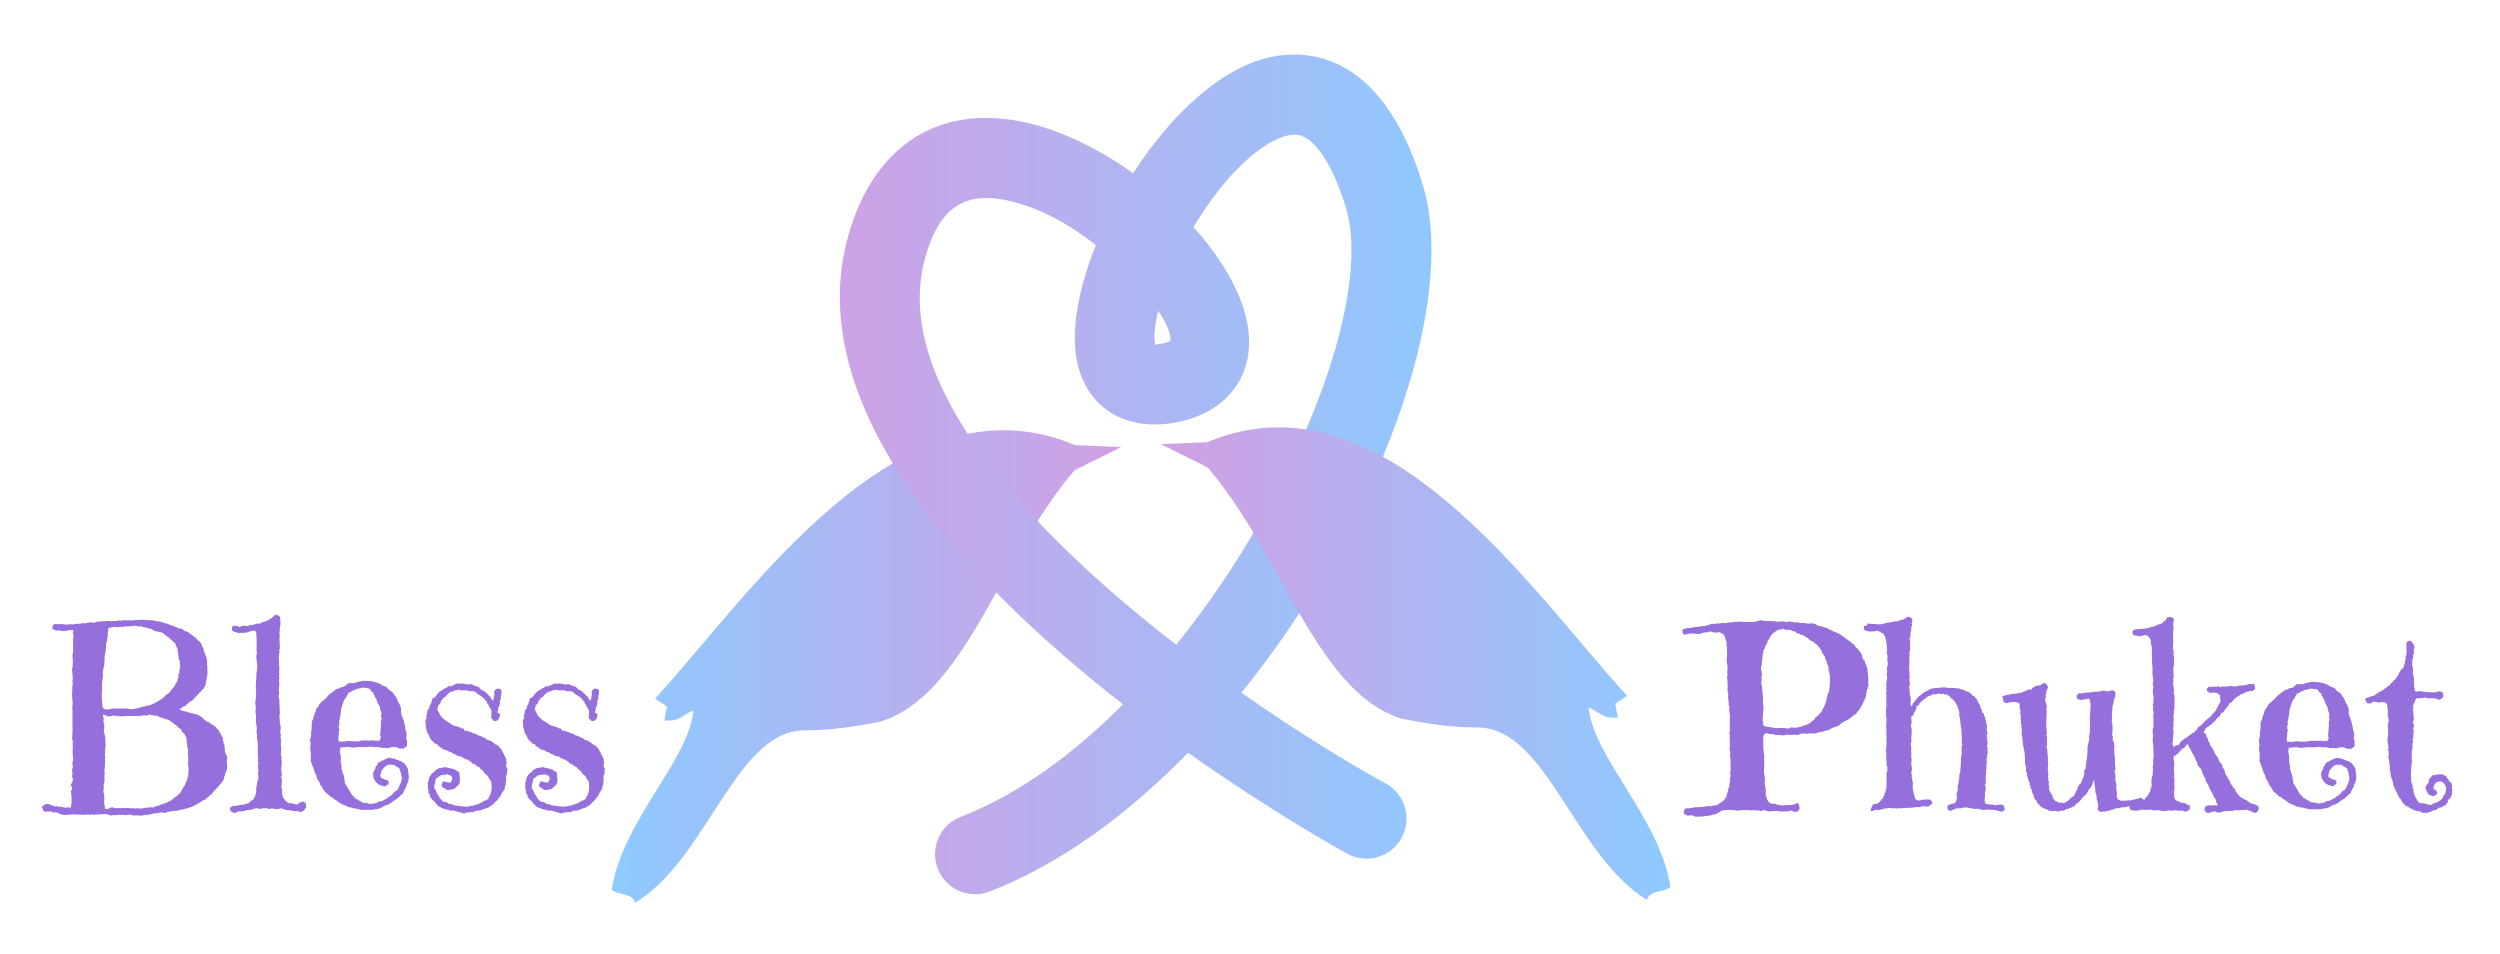 <svg width="970" height="370" xmlns="http://www.w3.org/2000/svg">
 <desc>Created with Snap</desc>
 <defs>
  <linearGradient id="linearGradientSjrbtmje239b" y2="0.5" x2="1" y1="0.5" x1="0">
   <stop stop-color="#8dcaff" offset="0%"/>
   <stop stop-color="#d19fe4" offset="100%"/>
  </linearGradient>
  <linearGradient id="linearGradientSjrbtmje239e" y2="0.5" x2="1" y1="0.5" x1="0">
   <stop stop-color="#d19fe4" offset="0%"/>
   <stop stop-color="#8dcaff" offset="100%"/>
  </linearGradient>
  <linearGradient id="linearGradientSjrbtmje239h" y2="0.5" x2="1" y1="0.5" x1="0">
   <stop stop-color="#d19fe4" offset="0%"/>
   <stop stop-color="#8dcaff" offset="100%"/>
  </linearGradient>
  <linearGradient id="linearGradientSjrbtmje239k" y2="0.5" x2="1" y1="0.5" x1="0">
   <stop stop-color="#8dcaff" offset="0%"/>
   <stop stop-color="#8dcaff" offset="100%"/>
  </linearGradient>
  <linearGradient id="linearGradientSjrbtmje239n" y2="0.5" x2="1" y1="0.5" x1="0">
   <stop stop-color="#8dcaff" offset="0%"/>
   <stop stop-color="#8dcaff" offset="100%"/>
  </linearGradient>
  <linearGradient id="linearGradientSjrbtmje239q" y2="0.5" x2="1" y1="0.5" x1="0">
   <stop stop-color="#000000" offset="0%"/>
   <stop stop-color="#000000" offset="100%"/>
  </linearGradient>
 </defs>
 <g>
  <title>background</title>
  <rect fill="none" id="canvas_background" height="372" width="972" y="-1" x="-1"/>
 </g>
 <g>
  <title>Layer 1</title>
  <rect transform="matrix(20.711, 0, 0, 20.711, 253.31, -54.382)" id="svg_26" class="svg-hitbox" fill="none" height="25" width="21" y="-0.048" x="0"/>
  <g id="svg_7" class="background-part">
   <rect id="svg_8" fill="rgba(255,255,255,0)" height="499" width="1010" y="0" x="0"/>
  </g>
  <g id="svg_9" transform="matrix(4.071,0,0,4.071,451.572,975.572)" class="svg-clip svg-hidden">
   <rect id="svg_10" class="svg-hitbox" fill="none" height="12" width="12" y="0" x="0"/>
   <g id="svg_1">
    <svg id="svg_11" viewBox="34.775,30.708,12.128,12.126" height="12.126" width="12.128">
     <desc>Created with Snap</desc>

     <g id="svg_12"/>
     <g id="svg_13">
      <path id="svg_14" d="m41.903,36.775c0,0.589 -0.472,1.059 -1.069,1.059c-0.587,0 -1.059,-0.47 -1.059,-1.059c0,-0.591 0.472,-1.067 1.059,-1.067c0.597,0 1.069,0.476 1.069,1.067z" fill="url('#linearGradientSjrbtmje239q')"/>
     </g>
    </svg>
   </g>
  </g>
  <g id="svg_15" class="selector-part">
   <rect id="svg_16" fill="rgba(255,255,255,0)" height="499" width="1010" y="-27" x="-31"/>
  </g>
  <g id="svg_17" transform="matrix(1,0,0,1,447,224)" class="selector-part">
   <rect id="svg_18" fill="rgba(255,255,255,0)" height="0" width="0" y="0" x="0"/>
  </g>
  <g id="svg_19" transform="matrix(4.565, 0, 0, 4.565, 245.519, 171.105)" class="svg-clip svg-visible">
   <rect id="svg_20" class="svg-hitbox" fill="none" height="50" width="53" y="-5.914" x="-6.791"/>
   <svg y="-5.914" x="-6.791" id="svg_21" viewBox="0.167,28.731,53.315,50.163" height="50.163" width="53.315">
    <desc>Created with Snap</desc>

    <g id="svg_22"/>
    <g id="svg_23">
     <path id="svg_24" fill="url('#linearGradientSjrbtmje239b')" d="m28,58.5c7.25,-2.25 10,-13.75 16.506,-21.37l3.976,-1.97l-3.936,-0.162c-14.983,-6.323 -27.514,12.619 -35.696,21.552l1.01,0.662l-0.217,1.182c1.343,0.155 1.636,-0.569 2.474,-0.838c-0.434,4.311 -6.042,9.354 -6.95,15.23c0.558,0.505 1.755,0.237 1.995,1.108c6.073,-3.697 8.464,-14.27 14.089,-14.645c0.929,-0.062 2.249,0.126 6.749,-0.749z" clip-rule="evenodd" fill-rule="evenodd"/>
    </g>
   </svg>
  </g>
  <g transform="matrix(20.711, 0, 0, 20.711, 253.31, -54.382)" id="svg_3">
   <svg y="-1.352" x="-1.497" id="svg_27" viewBox="39.134,22.02,21.083,25.73" height="25.73" width="21.083">
    <desc>Created with Snap</desc>

    <g id="svg_28"/>
    <g id="svg_29">
     <path id="svg_30" fill="url('#linearGradientSjrbtmje239e')" d="m46.667,42.75c-0.301,0 -0.585,-0.183 -0.7,-0.481c-0.148,-0.386 0.044,-0.82 0.431,-0.969c1.071,-0.412 2.104,-1.167 3.04,-2.107c-2.873,-2.242 -6.014,-5.525 -5.162,-8.72c0.421,-1.579 1.491,-2.405 2.94,-2.247c0.789,0.082 1.651,0.473 2.413,1.018c0.663,-1.031 1.554,-1.9 2.456,-2.148c0.624,-0.171 2.161,-0.283 2.966,2.351c0.696,2.278 -0.86,6.402 -3.395,9.528c1.039,0.728 2.008,1.319 2.705,1.701c0.363,0.199 0.496,0.655 0.297,1.019c-0.198,0.363 -0.654,0.496 -1.018,0.297c-0.149,-0.082 -1.417,-0.786 -2.982,-1.893c-1.132,1.161 -2.402,2.093 -3.722,2.601c-0.089,0.034 -0.18,0.05 -0.269,0.05zm0.213,-13.043c-0.589,0 -0.945,0.364 -1.156,1.153c-0.626,2.349 2.021,5.135 4.71,7.217c2.267,-2.804 3.695,-6.507 3.18,-8.191c-0.243,-0.799 -0.579,-1.308 -0.897,-1.361c-0.32,-0.049 -0.954,0.3 -1.621,1.216c-0.124,0.17 -0.236,0.341 -0.337,0.511c0.601,0.668 1.005,1.406 1.04,2.059c0.042,0.799 -0.46,1.408 -1.311,1.589c-0.946,0.202 -1.69,-0.22 -1.898,-1.072c-0.142,-0.585 0.004,-1.402 0.34,-2.239c-0.471,-0.37 -1.023,-0.686 -1.596,-0.823c-0.164,-0.039 -0.315,-0.059 -0.454,-0.059zm3.218,2.112c-0.07,0.291 -0.086,0.517 -0.056,0.639c0.022,-0.007 0.069,-0.012 0.136,-0.025c0.113,-0.024 0.15,-0.053 0.15,-0.053c0.018,-0.109 -0.067,-0.313 -0.23,-0.561z"/>
    </g>
   </svg>
  </g>
  <g id="svg_31" transform="matrix(4.565, 0, 0, 4.565, 458.56, 169.984)" class="svg-clip svg-visible">
   <rect id="svg_32" class="svg-hitbox" fill="none" height="50" width="53" y="-5.914" x="-6.791"/>
   <g id="svg_4">
    <svg y="-5.914" x="-6.791" id="svg_33" viewBox="46.831,28.897,53.316,50.163" height="50.163" width="53.316">
     <desc>Created with Snap</desc>

     <g id="svg_34"/>
     <g id="svg_35">
      <path id="svg_36" fill="url('#linearGradientSjrbtmje239h')" d="m72.314,58.666c-7.25,-2.25 -10,-13.75 -16.506,-21.37l-3.977,-1.97l3.938,-0.162c14.982,-6.323 27.513,12.619 35.695,21.552l-1.01,0.662l0.217,1.182c-1.343,0.155 -1.636,-0.569 -2.474,-0.838c0.435,4.311 6.042,9.354 6.95,15.23c-0.558,0.505 -1.755,0.237 -1.994,1.108c-6.073,-3.697 -8.465,-14.27 -14.09,-14.645c-0.928,-0.062 -2.249,0.126 -6.749,-0.749z" clip-rule="evenodd" fill-rule="evenodd"/>
     </g>
    </svg>
   </g>
  </g>
  <g id="svg_37" transform="matrix(0.983, 0, 0, 0.983, 158, 248)" class="svg-text svg-visible">
   <path id="svg_38" d="m-144.668,77.731c93.135,-1 133.135,-1 226.27,0" fill="none"/>
   <path id="svg_39" fill="#956FDB" d="m-89.198,27.372l-0.98,0.19q1.08,0.49 1.27,0.69l0,0q1.56,0.29 1.91,0.39q0.34,0.09 0.73,0.29l0,0q0.78,0.2 0.93,0.29q0.14,0.1 0.44,0l0,0q0.87,0.39 1.02,0.34q0.15,-0.04 0.44,0.05l0,0q0.98,0.2 1.61,0.69q0.64,0.49 1.42,0.97l0,0q0,0.49 0.39,0.54q0.39,0.05 0.49,0.54l0,0q0.39,0 0.58,0.24q0.2,0.25 0.69,0.15l0,0q0.88,0.78 1.12,0.93q0.24,0.14 0.54,0.24l0,0q0.19,0.2 0.53,0.39q0.35,0.2 0.54,0.39l0,0q0.2,0.2 0.39,0.59q0.2,0.39 0.59,0.49l0,0q0.78,1.36 1.12,2q0.34,0.63 0.73,1.32l0,0q-0.19,0.97 -0.05,0.97q0.15,0 0.25,0.2l0,0q-0.2,0.39 0,0.73q0.19,0.34 0.29,0.64l0,0q0.2,1.07 0.2,1.17l0,0q-0.1,0.68 0.05,0.92q0.14,0.25 -0.05,0.54l0,0q0.29,0.98 0.53,1.27q0.25,0.29 0.35,0.69l0,0q0.09,0.78 -0.05,1.56q-0.15,0.78 0.05,1.56l0,0q0,1.07 0.09,1.07l0,0q-0.09,1.18 -0.19,1.32q-0.1,0.15 -0.3,0.34l0,0q-0.19,0.98 -0.29,1.13q-0.1,0.14 -0.1,0.44l0,0q-0.39,0.78 -0.39,1.17q0,0.39 -0.19,0.68l0,0q-0.2,0.49 -0.44,0.69q-0.25,0.19 -0.34,0.58l0,0q-0.39,0.2 -0.59,0.54q-0.19,0.34 -0.39,0.54l0,0q-0.98,1.07 -1.42,1.56q-0.44,0.49 -0.92,0.98l0,0q-0.2,0.19 -0.35,0.39q-0.14,0.19 -0.34,0.48l0,0q-0.97,0.49 -1.36,1.27l0,0q-0.88,0.2 -0.88,0.39q0,0.2 -0.1,0.39l0,0q-0.78,0.2 -1.08,0.4l0,0q-0.19,0.19 -0.53,0.39q-0.34,0.19 -0.64,0.39l0,0q-1.27,0.68 -1.66,0.92q-0.39,0.25 -0.88,0.44l0,0l-1.07,0.49q-0.78,0.2 -1.03,0.3q-0.24,0.09 -0.44,0.19l0,0q-0.97,0.1 -1.41,0.34q-0.44,0.25 -0.93,0.05l0,0q-0.98,0.49 -1.85,0.49l0,0q-1.08,0 -1.42,0.1q-0.34,0.09 -0.64,0.19l0,0q-1.46,0.1 -1.8,0.34q-0.34,0.25 -0.83,0.25l0,0q-0.2,0 -0.44,-0.1q-0.25,-0.1 -0.64,-0.1l0,0q-0.39,0 -0.78,0.1q-0.39,0.1 -0.78,0.2l0,0q-1.37,0 -1.71,0.14q-0.34,0.15 -0.83,0.25l0,0q-0.39,0.09 -0.73,0.09q-0.34,0 -0.54,0.2l0,0q-0.78,-0.2 -1.46,0.05q-0.69,0.24 -1.47,0.24l0,0q-1.27,-0.09 -1.61,-0.14q-0.34,-0.05 -0.63,0.14l0,0q-0.3,-0.19 -0.59,-0.14q-0.29,0.05 -0.78,-0.15l0,0q-0.49,-0.2 -1.07,-0.1l0,0q-0.98,0.2 -1.08,0.2l0,0q-0.98,-0.2 -1.22,-0.15q-0.24,0.05 -0.44,0.05l0,0q-1.37,-0.1 -1.76,0q-0.39,0.1 -0.78,0.1l0,0q-0.97,-0.1 -1.22,0q-0.24,0.1 -0.44,0.19l0,0q-0.97,-0.29 -1.12,-0.39q-0.15,-0.1 -0.34,-0.1l0,0q-0.59,-0.19 -1.47,-0.14q-0.88,0.05 -1.46,0.14l0,0q-1.37,0.1 -1.71,0q-0.34,-0.09 -0.64,0.2l0,0q-0.97,-0.39 -1.46,0l0,0q-0.39,-0.2 -0.83,-0.2q-0.44,0 -0.93,0.1l0,0q-1.37,0.1 -3.22,-0.05q-1.86,-0.14 -3.32,0.05l0,0q-0.49,0 -1.37,0.1q-0.88,0.1 -1.37,-0.1l0,0q-1.07,-0.29 -1.46,-0.49q-0.39,-0.19 -0.68,-0.39l0,0q-0.69,-0.09 -1.27,0q-0.59,0.1 -0.98,-0.39l0,0q-1.17,-0.1 -1.51,0.05q-0.35,0.15 -0.83,0.05l0,0q-0.3,-0.1 -0.49,-0.24q-0.2,-0.15 -0.49,-0.25l0,0q0.1,-0.49 -0.05,-0.63q-0.15,-0.15 -0.34,-0.64l0,0q0.1,-0.58 0.58,-0.68q0.49,-0.1 0.69,-0.59l0,0q0.39,0.1 0.68,0q0.29,-0.09 0.78,0l0,0q1.57,0.69 2.25,0.98l0,0q0.58,-0.2 0.93,-0.1q0.34,0.1 0.73,0.2l0,0q0.88,-0.1 1.27,0.05q0.39,0.14 0.78,0.24l0,0q0.59,0.1 1.27,0q0.68,-0.1 1.37,0.1l0,0q0.39,-1.66 0.39,-2.54l0,0l-0.1,-2.74q-0.2,-0.78 -0.2,-1.17l0,0q0.1,-0.29 0.3,-0.58q0.19,-0.3 0.19,-0.49l0,0q0,-0.69 -0.58,-1.27l0,0q0.19,-0.78 0.34,-0.83q0.14,-0.05 0.24,-0.15l0,0q0.3,-1.07 0.3,-1.66q0,-0.58 -0.4,-0.88l0,0q0.4,-0.97 0.15,-1.85q-0.24,-0.88 0.25,-1.76l0,0q-0.2,-1.27 -0.2,-1.86q0,-0.58 0.39,-0.87l0,0q-0.19,-1.47 -0.24,-2.15q-0.05,-0.69 -0.05,-1.37l0,0q-0.1,-0.68 0,-0.93q0.1,-0.24 0.1,-0.54l0,0q0,-0.19 -0.05,-0.48q-0.05,-0.3 -0.05,-0.69l0,0q0,-0.68 0.05,-0.83q0.05,-0.14 0.05,-0.34l0,0q0,-0.29 -0.15,-0.58q-0.15,-0.3 -0.15,-0.69l0,0q0,-0.29 0.05,-0.63q0.05,-0.35 0.05,-0.74l0,0q-0.1,-0.78 0,-1.02q0.1,-0.25 0.1,-0.44l0,0q-0.1,-0.98 -0.05,-0.98q0.05,0 0.05,-0.09l0,0q0,-0.79 -0.05,-1.13q-0.05,-0.34 -0.05,-0.93l0,0q0.1,-1.46 0.05,-1.95q-0.05,-0.49 -0.05,-0.98l0,0q0,-0.58 0.05,-1.17q0.05,-0.58 -0.05,-1.56l0,0q-0.1,-1.17 0,-1.27q0.1,-0.1 0.1,-0.19l0,0q-0.1,-0.79 -0.05,-0.88q0.05,-0.1 0.05,-0.2l0,0q0,-1.17 -0.1,-1.32q-0.1,-0.14 -0.1,-0.34l0,0q0.1,-0.58 -0.05,-1.27q-0.14,-0.68 0.05,-0.97l0,0q0,-0.79 0.05,-0.88q0.05,-0.1 0.05,-0.2l0,0q-0.1,-1.17 0,-1.56q0.1,-0.39 0.1,-0.69l0,0q0.1,-0.48 -0.05,-1.12q-0.15,-0.63 0.15,-1.12l0,0q-0.1,-1.08 -0.1,-1.17l0,0q-0.2,-1.08 -0.15,-1.18q0.05,-0.09 0.05,-0.19l0,0q-0.29,-1.66 0.2,-2.44l0,0q-0.2,-0.2 -0.1,-0.59q0.1,-0.39 0.1,-0.58l0,0q-0.1,-0.59 -0.05,-0.74q0.05,-0.14 0.05,-0.34l0,0q0,-0.49 -0.1,-0.97q-0.1,-0.49 -0.1,-0.98l0,0q0.29,-1.27 0.24,-1.51q-0.04,-0.25 0.15,-0.54l0,0q-0.19,-0.39 -0.15,-0.54q0.05,-0.15 0.15,-0.54l0,0q-0.19,-0.39 -0.15,-0.83q0.05,-0.44 0.05,-1.22l0,0l0,-1.07q0.1,-1.08 0.15,-1.56q0.05,-0.49 -0.24,-0.88l0,0q0,-0.49 0.14,-0.73q0.15,-0.25 -0.05,-0.64l0,0q-1.07,-0.1 -2.58,0.24q-1.52,0.35 -2.79,-0.14l0,0q-0.97,0.19 -1.56,0l0,0q-0.88,-0.29 -1.03,-0.49q-0.14,-0.2 -0.34,-0.39l0,0q0.2,-0.2 0.2,-0.54q0,-0.34 0.1,-0.63l0,0q0.97,-0.59 1.22,-0.49q0.24,0.1 0.63,0.1l0,0q0.39,0.09 0.73,0q0.34,-0.1 0.74,-0.1l0,0q0.48,0.1 0.87,0.15q0.4,0.04 1.08,0.14l0,0q0.49,0 0.88,-0.05q0.39,-0.05 0.88,-0.24l0,0q0.29,0.29 0.88,0.19q0.58,-0.09 1.17,-0.19l0,0q0.88,-0.1 1.61,-0.1q0.73,0 1.22,-0.29l0,0q0.39,0.19 0.93,0.14q0.53,-0.04 1.07,-0.19q0.54,-0.15 1.08,-0.2q0.53,-0.04 1.02,0.25l0,0l1.76,-0.59q0.88,0.2 1.12,0.05q0.25,-0.15 0.44,-0.15l0,0q1.27,0.1 1.61,0q0.34,-0.09 0.83,-0.09l0,0q0.78,0 1.03,0.09q0.24,0.1 0.44,0l0,0q1.17,-0.19 1.76,0l0,0q1.07,-0.39 1.46,-0.29q0.39,0.1 0.78,0.1l0,0q0.29,0 0.54,-0.1q0.24,-0.1 0.63,-0.1l0,0q0.3,0 0.59,0.05q0.29,0.05 0.59,0.05l0,0q1.17,-0.1 1.41,-0.05q0.25,0.05 0.54,0.05l0,0q0.29,0 0.54,-0.1q0.24,-0.09 0.53,-0.09l0,0q1.76,0.09 2.35,-0.05q0.58,-0.15 1.46,0.05l0,0q0.68,0.09 1.27,0.09l0,0q0.59,0 1.47,0.05q0.87,0.05 1.46,0.34l0,0q0.98,0 1.76,0.2q0.78,0.2 1.56,0.49l0,0q0.39,0.1 0.73,0.19q0.34,0.1 0.74,0.2l0,0q0.29,0.19 0.63,0.34q0.34,0.15 0.73,0.15l0,0q0.2,0.19 0.49,0.24q0.29,0.05 0.49,0.25l0,0q0.98,0.39 1.27,0.39q0.29,0 0.29,0.29l0,0q0.49,0 0.93,0.15q0.44,0.14 0.93,0.14l0,0q0.29,0.59 0.92,0.83q0.64,0.25 1.32,0.44l0,0q0.2,0.29 0.54,0.54q0.34,0.24 0.73,0.44l0,0q0.2,0.29 0.44,0.39q0.25,0.1 0.44,0.29l0,0q0.29,0.2 0.49,0.39q0.2,0.2 0.49,0.3l0,0q0.58,0.97 0.68,0.92q0.1,-0.05 0.2,0.05l0,0q0.97,0.88 1.12,1.27q0.15,0.39 0.34,0.59l0,0q0,0.68 0.15,0.73q0.14,0.05 0.34,0.24l0,0q0.29,1.47 0.29,1.57l0,0q0.39,0.68 0.64,1.41q0.24,0.73 0.44,1.22l0,0q-0.1,0.78 0.05,0.83q0.14,0.05 0.14,0.25l0,0q0,0.68 -0.05,0.83q-0.04,0.14 -0.04,0.34l0,0q0,0.39 0.09,0.68q0.1,0.3 0.1,0.49l0,0q-0.1,1.27 0,1.76q0.1,0.49 0,0.98l0,0q0,0.19 -0.15,0.44q-0.14,0.24 0.05,0.63l0,0q-0.29,0.29 -0.24,0.93q0.05,0.63 -0.25,0.93l0,0q-0.09,0.78 -0.14,1.07q-0.05,0.29 -0.05,0.59l0,0q-0.59,0.58 -0.68,1.17l0,0q-0.4,0.29 -0.69,0.58q-0.29,0.3 -0.49,0.78l0,0q-0.39,0 -0.53,0.3q-0.15,0.29 -0.35,0.49l0,0q-0.58,0.58 -0.68,0.63q-0.1,0.05 -0.19,0.15l0,0q-0.2,0.29 -0.39,0.53q-0.2,0.25 -0.4,0.44l0,0q-0.39,0.39 -0.63,0.64q-0.24,0.24 -0.73,0.54l0,0q-0.69,0.29 -0.78,0.43q-0.1,0.15 -0.3,0.35l0,0q-0.97,0.68 -0.92,0.78q0.04,0.1 -0.05,0.19l0,0q-0.49,0.2 -0.98,0.35q-0.49,0.14 -0.78,0.73l0,0zm-0.78,-14.75l0,0q0.1,-0.68 0.24,-1.17q0.15,-0.49 0.15,-0.98l0,0q-0.29,-1.07 -0.2,-1.17q0.1,-0.1 0.1,-0.19l0,0q-0.1,-0.79 -0.49,-1.27l0,0q-0.1,-0.79 -0.14,-1.42q-0.05,-0.63 -0.15,-1.12l0,0q-0.1,-0.39 -0.2,-0.69q-0.09,-0.29 0.1,-0.68l0,0q-0.58,-1.17 -0.78,-1.42q-0.19,-0.24 -0.1,-0.83l0,0q-0.49,-0.29 -0.97,-0.78q-0.49,-0.49 -0.98,-0.78l0,0q-0.49,-0.68 -0.73,-0.88q-0.25,-0.19 -0.74,-0.29l0,0q-0.48,-0.59 -0.58,-0.68q-0.1,-0.1 -0.39,0l0,0q-0.1,-0.69 -1.08,-0.88l0,0q-0.58,-0.3 -0.78,-0.25q-0.19,0.05 -0.39,0.05l0,0q-0.39,-0.29 -0.83,-0.29q-0.44,0 -0.93,-0.2l0,0q-0.78,-0.58 -1.02,-0.63q-0.25,-0.05 -0.44,-0.15l0,0q-0.98,-0.1 -1.27,-0.39l0,0q-0.78,-0.29 -1.56,-0.19l0,0q-0.3,-0.39 -0.83,-0.35q-0.54,0.05 -1.03,-0.04l0,0q-0.68,-0.2 -1.12,-0.25q-0.44,-0.05 -0.54,-0.05l0,0q-1.17,0.3 -1.66,0.25q-0.49,-0.05 -0.88,0.14l0,0q-1.17,-0.19 -1.22,-0.09q-0.05,0.09 -0.24,0.09l0,0q-1.17,0.2 -1.27,0.1q-0.1,-0.1 -0.29,-0.1l0,0q-1.08,0.3 -1.23,0.25q-0.14,-0.05 -0.24,-0.05l0,0q-0.98,-0.1 -1.42,-0.05q-0.43,0.05 -1.02,0.24l0,0q-0.98,0.1 -0.88,0.25q0.1,0.14 0.1,0.54l0,0q-0.2,0.48 -0.3,1.26q-0.09,0.79 0.1,1.37l0,0q-0.49,1.08 -0.39,1.08q0.1,0 0.1,0.48l0,0q-0.49,1.08 -0.49,2.25q0,1.17 -0.19,2.54l0,0q-0.2,0.88 -0.35,1.51q-0.14,0.64 0.05,1.13l0,0q-0.19,0.97 -0.19,2.1q0,1.12 -0.49,1.61l0,0q0.29,0.29 0.1,0.58q-0.2,0.3 -0.2,0.49l0,0q0,0.98 0.05,1.52q0.05,0.53 -0.05,1.02l0,0q-0.19,0.68 -0.1,0.78q0.1,0.1 0,0.29l0,0q-0.29,1.18 -0.24,1.37q0.05,0.2 0.15,0.49l0,0q-0.2,0.2 -0.15,0.59q0.05,0.39 0.05,0.78l0,0q-0.1,0.49 -0.05,0.83q0.05,0.34 0.05,0.83l0,0q-0.29,0.88 -0.1,1.27l0,0l0,1.46q0.2,1.17 0.15,1.66q-0.05,0.49 0.14,0.98l0,0q0.1,0.68 0.35,0.88q0.24,0.19 0.63,0.29l0,0q0.68,0.2 1.51,0.05q0.83,-0.15 1.32,-0.34l0,0l4.49,0q0.4,0 0.69,-0.05q0.29,-0.05 0.58,0.05l0,0q1.76,0.39 2.4,0.24q0.63,-0.14 1.32,-0.24l0,0q1.07,-0.1 1.36,-0.3q0.3,-0.19 0.78,-0.39l0,0q0.88,0 1.08,-0.09q0.19,-0.1 0.39,-0.2l0,0q0.49,-0.19 0.98,-0.19q0.48,0 0.87,-0.1l0,0q0.39,-0.2 0.79,-0.44q0.39,-0.25 0.87,-0.25l0,0q0.3,-0.39 0.79,-0.53q0.48,-0.15 0.78,-0.44l0,0q0.78,-0.59 1.32,-0.78q0.53,-0.2 0.73,-0.69l0,0q0.39,-0.19 0.63,-0.49q0.25,-0.29 0.54,-0.58l0,0q0.78,-0.39 1.07,-0.68l0,0q0.2,-0.2 0.39,-0.54q0.2,-0.34 0.39,-0.54l0,0q1.08,-1.17 1.27,-1.46l0,0q0.4,-0.79 0.49,-0.88q0.1,-0.1 0,-0.3l0,0q0.39,-0.29 0.78,-0.97l0,0q0,-0.98 0.1,-0.98q0.1,0 0.2,-0.1l0,0q0.09,-0.88 0.09,-1.12q0,-0.24 -0.09,-0.44l0,0q0.68,-0.68 0.53,-0.78q-0.14,-0.1 -0.14,-0.49zm-29.89,18.56l0,0q0.1,0.78 0.05,0.83q-0.05,0.04 -0.14,0.44l0,0q0.19,0.29 0.19,0.63q0,0.34 0.2,0.64l0,0q0,1.17 -0.1,1.7q-0.1,0.54 -0.1,1.03l0,0q0.3,0.59 0.25,0.73q-0.05,0.15 0.05,0.34l0,0q0.09,0.3 0.19,0.59q0.1,0.29 0.1,0.49l0,0q0.1,1.66 0.05,2.2q-0.05,0.53 0.14,1.02l0,0q-0.19,0.49 -0.14,1.03q0.05,0.53 -0.25,1.02l0,0q0.3,1.17 0.15,1.32q-0.15,0.15 -0.15,0.34l0,0l0.2,1.08q-0.2,1.07 -0.1,1.46q0.1,0.39 0,0.98l0,0q-0.1,0.97 -0.1,1.75q0,0.79 -0.19,1.27l0,0q0.29,0.98 0.14,1.08q-0.14,0.1 -0.04,0.49l0,0q-0.1,1.17 -0.05,1.56q0.05,0.39 0.05,0.88l0,0q-0.1,0.39 -0.2,0.78q-0.1,0.39 -0.2,0.78l0,0q0.2,0.98 0.1,1.08q-0.1,0.09 -0.1,0.29l0,0q0.1,0.68 0,0.83q-0.09,0.14 -0.09,0.44l0,0q0.58,1.76 0.39,2.78q-0.2,1.03 0,2.1l0,0q0.29,0.88 0.24,1.17q-0.05,0.3 0.15,0.69l0,0q0.97,0.09 1.46,-0.25q0.49,-0.34 1.27,-0.44l0,0q1.17,0.49 1.47,0.39q0.29,-0.09 0.58,-0.09l0,0q0.2,0 0.49,0.04q0.29,0.05 0.59,0.05l0,0q0.49,0 0.88,-0.09q0.39,-0.1 0.88,0.09l0,0q0.97,-0.19 1.31,-0.09q0.35,0.09 0.83,0.09l0,0q0.59,0.1 0.93,0q0.34,-0.09 0.54,0l0,0q0.39,0.2 0.78,0.1q0.39,-0.1 0.78,-0.1l0,0q1.37,0.2 1.95,0.05q0.59,-0.14 1.08,-0.24l0,0q0.98,0 1.22,-0.1q0.24,-0.1 0.54,-0.1l0,0q0.19,0 0.53,0.05q0.35,0.05 0.54,0.05l0,0q0.2,0 0.54,-0.15q0.34,-0.14 0.63,-0.24l0,0q0.39,-0.2 0.73,-0.2q0.35,0 0.64,-0.19l0,0q1.17,-0.59 1.56,-0.59l0,0q1.27,-0.39 1.56,-0.58q0.3,-0.2 0.69,-0.39l0,0q0.68,-0.3 0.78,-0.35q0.1,-0.04 0.19,-0.14l0,0q0.69,-0.59 0.93,-0.64q0.25,-0.05 0.25,-0.34l0,0q0.68,-0.49 0.92,-0.58q0.25,-0.1 0.44,-0.3l0,0q0.39,-0.58 0.74,-0.78q0.34,-0.19 0.53,-0.49l0,0q0.49,-1.07 0.54,-1.17q0.05,-0.1 0.24,-0.29l0,0q0.2,-0.39 0.35,-0.78q0.14,-0.39 0.63,-0.59l0,0q-0.1,-0.49 0.1,-0.68q0.19,-0.2 0.19,-0.69l0,0q0.49,-0.39 0.54,-1.07q0.05,-0.68 0.44,-1.17l0,0q-0.19,-0.59 -0.05,-1.08q0.15,-0.48 0.15,-1.17l0,0q-0.1,-1.37 -0.1,-1.85q0,-0.49 -0.19,-0.69l0,0q0.19,-1.56 0.14,-2.19q-0.05,-0.64 -0.05,-1.32l0,0q-0.09,-0.49 -0.14,-0.98q-0.05,-0.49 0.24,-0.88l0,0q-0.49,-1.07 -0.44,-1.41q0.05,-0.35 -0.05,-0.64l0,0q0,-0.29 -0.05,-0.59q-0.05,-0.29 -0.14,-0.68l0,0q0.09,-1.37 -0.2,-1.66q-0.29,-0.29 -0.19,-0.78l0,0q-0.39,-0.1 -0.44,-0.39q-0.05,-0.29 -0.25,-0.49l0,0q-0.49,-0.39 -0.78,-0.78q-0.29,-0.39 -0.39,-0.98l0,0q-0.39,0 -0.63,-0.29q-0.25,-0.29 -0.74,-0.49l0,0q-0.29,-0.68 -0.97,-0.97q-0.69,-0.3 -1.08,-0.98l0,0q-0.58,-0.2 -0.92,-0.49q-0.35,-0.29 -0.83,-0.49l0,0q-1.27,-0.29 -1.86,-0.58q-0.59,-0.3 -1.37,-0.39l0,0q-0.58,-0.49 -1.27,-0.59l0,0q-1.36,-0.1 -1.9,-0.2q-0.54,-0.09 -1.03,-0.29l0,0q-0.48,0.49 -1.66,0.39q-1.17,-0.1 -1.95,0.29l0,0q-1.17,-0.09 -1.71,-0.09q-0.54,0 -0.83,0l0,0q-0.98,0.09 -1.51,0.05q-0.54,-0.05 -0.73,-0.05l0,0q-1.08,0.09 -1.37,0.09q-0.3,0 -0.49,0.1l0,0q-2.73,-0.1 -3.81,-0.39l0,0q-0.98,0.29 -1.12,0.34q-0.15,0.05 -0.34,0.05l0,0q-0.79,0 -1.37,-0.29q-0.59,-0.29 -1.17,-0.49l0,0q-0.2,0.49 -0.1,0.73q0.1,0.25 0.19,0.74zm69.338,-9.38l-0.39,0.59q0.29,0.29 0.29,0.88q0,0.58 0.2,0.78l0,0q-0.1,0.97 0,1.71q0.1,0.73 0.1,1.51l0,0q-0.1,0.39 0,0.83q0.1,0.44 0.1,0.63l0,0q-0.1,0.59 -0.1,0.88q0,0.3 -0.2,0.69l0,0q0.3,0.68 0.2,0.83q-0.1,0.14 -0.1,0.24l0,0q0.2,0.68 0.15,1.08q-0.05,0.39 -0.05,0.68l0,0q0.29,0.49 0.39,1.56q0.1,1.08 -0.2,1.76l0,0q0.1,1.07 0.2,1.07q0.1,0 0.1,0.1l0,0q0.09,0.88 -0.3,1.08l0,0q0.49,0.68 0.3,1.85q-0.2,1.17 0.09,1.95l0,0q0,1.27 0,1.91q0,0.63 -0.19,1.02l0,0q0.29,0.49 0.29,1.18q0,0.68 0.1,1.56l0,0q0.1,1.17 -0.1,1.76l0,0q0,0.97 -0.05,1.07q-0.05,0.1 -0.05,0.29l0,0q0.3,1.27 0.15,1.61q-0.15,0.35 0.24,0.54l0,0q-0.58,1.08 -0.44,1.17q0.15,0.1 0.25,0.3l0,0q0.19,0.48 0.05,1.17q-0.15,0.68 0.05,1.17l0,0q-0.59,1.07 -0.3,1.03q0.3,-0.05 0.2,0.24l0,0q0,0.78 0.15,0.88q0.14,0.1 0.04,0.49l0,0l-0.09,1.27q0.09,0.29 0.29,0.53q0.19,0.25 0,0.54l0,0q0.19,0.39 0.49,0.68q0.29,0.3 0.49,0.79l0,0q0.97,0.58 0.97,0.83q0,0.24 0.3,0.24l0,0q0.97,-0.2 1.66,0.1q0.68,0.29 1.75,0.39l0,0q0.78,-0.39 0.88,-0.59q0.1,-0.19 0.39,-0.39l0,0q0.39,0.2 0.59,0q0.19,-0.19 0.68,-0.19l0,0q0.59,0.19 0.64,0.44q0.05,0.24 0.34,0.14l0,0q0,0.49 0,0.78q0,0.3 0.1,0.78l0,0q0,0.3 -0.39,0.64q-0.39,0.34 -0.3,0.54l0,0q-0.49,0.39 -1.12,0.68q-0.63,0.29 -1.22,-0.2l0,0q-1.17,0.1 -2,-0.09q-0.83,-0.2 -1.71,-0.3l0,0q-0.49,-0.09 -1.03,-0.04q-0.53,0.04 -0.83,-0.35l0,0q-0.78,0 -1.17,-0.39l0,0q-0.49,0.1 -1.02,0.25q-0.54,0.14 -1.22,0.14l0,0q-0.3,-0.09 -0.64,-0.19q-0.34,-0.1 -0.73,-0.1l0,0q-0.59,0 -1.22,0.15q-0.64,0.14 -1.03,-0.34l0,0q-0.39,0.09 -0.78,0.14q-0.39,0.05 -0.59,-0.14l0,0q-0.29,0.19 -0.63,0.24q-0.34,0.05 -0.54,0.24l0,0q-0.78,-0.48 -1.9,-0.29q-1.12,0.2 -1.91,0.59l0,0q-0.39,0 -0.78,0q-0.39,0 -0.88,0.09l0,0q-0.78,0.39 -0.92,0.35q-0.15,-0.05 -0.35,-0.05l0,0q-0.97,0.29 -1.31,0.19q-0.35,-0.1 -0.74,0.1l0,0q-0.29,0.1 -0.73,0.34q-0.44,0.25 -0.93,0.15l0,0q-0.39,-0.2 -0.63,-0.39q-0.25,-0.2 -0.64,-0.39l0,0q-0.09,-0.3 -0.09,-0.59q0,-0.29 -0.2,-0.49l0,0q0.2,-0.29 0.59,-0.49q0.39,-0.19 0.78,-0.48l0,0q0.78,0.19 1.37,0q0.58,-0.2 1.17,-0.3l0,0q0.39,-0.09 0.73,-0.05q0.34,0.05 0.73,-0.04l0,0q0.78,-0.39 1.22,-0.44q0.44,-0.05 0.93,-0.25l0,0q0.88,-0.97 1.22,-1.07q0.34,-0.1 0.54,-0.3l0,0q0.29,-0.29 0.34,-0.63q0.05,-0.34 0.44,-0.54l0,0q-0.1,-0.49 0.15,-0.83q0.24,-0.34 0.24,-0.73l0,0q0.1,-0.78 0,-1.42q-0.1,-0.63 0.2,-1.22l0,0q0.19,-0.58 0.09,-0.83q-0.09,-0.24 0.1,-0.63l0,0q0,-0.2 0.15,-0.49q0.14,-0.29 0.34,-0.49l0,0q-0.2,-0.29 -0.1,-0.63q0.1,-0.34 0.1,-0.64l0,0q0,-0.39 -0.1,-0.63q-0.1,-0.25 -0.1,-0.64l0,0q0,-0.29 0.1,-0.58q0.1,-0.3 0.1,-0.78l0,0q0,-0.39 -0.1,-0.74q-0.1,-0.34 -0.1,-0.63l0,0q0,-0.39 0.1,-0.73q0.1,-0.35 0.1,-0.74l0,0q-0.29,-0.78 -0.2,-1.02q0.1,-0.25 0.1,-0.44l0,0q0,-1.07 -0.1,-1.42q-0.09,-0.34 -0.09,-0.63l0,0q0.19,-0.78 0.09,-0.93q-0.09,-0.15 -0.09,-0.34l0,0q0.09,-1.17 0.04,-1.95q-0.04,-0.79 -0.04,-1.57l0,0q-0.1,-0.48 -0.2,-0.92q-0.1,-0.44 -0.1,-0.83l0,0q0.1,-0.88 0,-1.23q-0.09,-0.34 -0.19,-0.73l0,0q0.1,-1.17 0.14,-1.22q0.05,-0.05 0.05,-0.14l0,0q-0.09,-0.98 -0.14,-1.08q-0.05,-0.1 -0.05,-0.19l0,0q-0.3,-1.57 -0.2,-2.45l0,0l0,-1.66q0,-0.29 -0.1,-0.63q-0.09,-0.34 -0.09,-0.64l0,0q0,-0.48 0.09,-1.07q0.1,-0.59 0,-1.27l0,0q0,-0.59 -0.09,-0.93q-0.1,-0.34 -0.1,-0.63l0,0q0.1,-0.49 0.19,-1.03q0.1,-0.53 0.1,-1.02l0,0q-0.1,-0.98 0,-1.08q0.1,-0.09 0.1,-0.29l0,0q-0.1,-1.07 -0.05,-1.46q0.05,-0.4 -0.05,-0.88l0,0q-0.19,-0.78 0,-1.37l0,0q0,-1.27 0.05,-1.56q0.05,-0.3 0.05,-0.49l0,0q0.1,-0.49 0.05,-0.88q-0.05,-0.39 0.05,-0.98l0,0q0.1,-0.39 0.05,-0.73q-0.05,-0.34 0.24,-0.54l0,0q-0.19,-1.27 0.1,-1.56l0,0q-0.2,-2.05 -0.39,-3.17q-0.2,-1.13 0.19,-2.2l0,0q-0.19,-1.07 -0.19,-2.34l0,0q0,-0.49 0.1,-0.88q0.09,-0.39 -0.1,-0.78l0,0q0.19,-0.3 0.1,-0.74q-0.1,-0.44 0,-1.12l0,0q-0.2,-0.98 -0.15,-1.22q0.05,-0.24 0.05,-0.54l0,0q-0.1,-0.68 -0.3,-0.83q-0.19,-0.14 0,-0.44l0,0q-0.68,-0.09 -1.66,0.05q-0.97,0.15 -1.46,0.64l0,0q-0.39,-0.2 -0.73,-0.1q-0.34,0.1 -0.64,0.29l0,0q-0.78,-0.19 -1.76,-0.05q-0.97,0.15 -1.56,-0.34l0,0q-1.27,-0.19 -1.46,-0.68l0,0q-0.39,-1.86 0.88,-1.81q1.27,0.05 2.05,0.54l0,0q0.29,-0.2 0.68,-0.29q0.39,-0.1 0.59,-0.3l0,0q1.07,0.2 1.46,0.2q0.39,0 0.69,-0.1l0,0q0.39,-0.1 0.73,-0.29q0.34,-0.2 0.83,0l0,0q1.07,-0.39 1.85,-0.59q0.78,-0.19 1.08,0.1l0,0q0.19,-0.2 0.39,-0.29q0.19,-0.1 0.58,-0.3l0,0q0.69,-0.29 0.93,-0.29q0.25,0 0.44,-0.1l0,0q0.29,-0.1 0.54,-0.29q0.24,-0.2 0.63,-0.2l0,0q0.69,-0.68 1.08,-0.78l0,0q1.07,-0.97 1.27,-1.07q0.19,-0.1 0.39,-0.29l0,0q1.56,0.19 1.85,1.17l0,0q0,1.27 0.05,1.51q0.05,0.25 0.05,0.64l0,0q0.1,0.39 -0.05,0.78q-0.14,0.39 -0.14,0.88l0,0q0,0.68 -0.1,1.17l0,0q-0.2,0.97 0,1.95l0,0q0,0.39 0,0.68q0,0.3 -0.2,0.69l0,0q0.2,0.39 0.15,0.88q-0.05,0.49 0.05,1.07l0,0q0,0.59 0.05,1.37q0.05,0.78 -0.25,1.27l0,0q0.1,0.29 0.15,0.68q0.05,0.39 -0.25,0.69l0,0q0.1,0.97 0,1.22q-0.09,0.24 -0.09,0.53l0,0q0.19,0.69 0.14,0.98q-0.05,0.29 -0.05,0.49l0,0q0,0.29 0.1,0.63q0.1,0.34 -0.19,0.64l0,0q0.19,0.19 0.19,0.53q0,0.35 0.1,0.64l0,0q-0.1,1.07 -0.15,1.51q-0.05,0.44 0.15,0.64l0,0q-0.29,0.88 -0.15,1.02q0.15,0.15 0.15,0.35l0,0q-0.2,1.26 -0.2,1.46l0,0q0.3,1.46 0,2.64l0,0q0,1.17 0,1.66q0,0.49 0.1,1.07l0,0zm49.224,21.49l0,0q-0.3,0 -0.78,-0.15q-0.49,-0.15 -0.79,0.15l0,0q-0.48,-0.3 -1.27,-0.59q-0.78,-0.29 -1.56,-0.1l0,0q-1.07,0.1 -1.27,0.25q-0.19,0.14 -0.49,0.14l0,0q-1.17,-0.19 -1.61,-0.1q-0.44,0.1 -0.92,0l0,0q-1.47,-0.39 -1.91,-0.34q-0.44,0.05 -0.93,0.05l0,0q-0.97,-0.19 -1.46,-0.19l0,0q-0.49,0 -0.93,0.05q-0.44,0.04 -0.93,0.14l0,0q-0.58,0 -2,-0.05q-1.41,-0.05 -2.2,0.15l0,0q-0.78,0 -1.17,0.1q-0.39,0.09 -0.49,-0.2l0,0q-0.29,0.29 -0.63,0.1q-0.34,-0.2 -0.73,-0.2l0,0q-1.18,0.2 -1.42,0.15q-0.24,-0.05 -0.54,0.05l0,0q-0.39,0.19 -1.17,0l0,0q0.2,0.39 0.05,0.83q-0.15,0.44 -0.15,0.93l0,0q0.39,1.46 0.35,1.9q-0.05,0.44 0.14,0.83l0,0q-0.29,0.49 -0.1,1.27l0,0q0.3,0.98 0.2,1.32q-0.1,0.34 0.2,0.63l0,0q-0.3,0.98 -0.1,1.03q0.19,0.05 0.19,0.24l0,0q0.3,1.18 0.34,1.37q0.05,0.2 0.25,0.29l0,0q0.29,1.47 0.34,1.96q0.05,0.49 0.15,0.97l0,0q0,0.49 0.34,1.13q0.34,0.63 0.63,0.92l0,0q0.88,1.47 1.42,2.45q0.54,0.97 1.42,1.66l0,0q0.19,0.48 0.92,0.68q0.74,0.19 0.83,0.68l0,0q0.49,-0.09 0.83,0.25q0.35,0.34 0.74,0.53l0,0q1.66,0.1 2.24,0.3q0.59,0.19 1.27,0.19l0,0q0.59,-0.29 0.73,-0.24q0.15,0.05 0.35,0.05l0,0q0.97,-0.2 1.22,-0.44q0.24,-0.25 0.53,-0.34l0,0q0.88,-0.1 1.13,-0.15q0.24,-0.05 0.44,-0.24l0,0q0.87,-0.4 1.07,-0.59q0.2,-0.2 0.59,-0.2l0,0q0.48,-0.68 0.78,-0.73q0.29,-0.05 0.49,-0.24l0,0q0.39,-0.3 0.83,-0.69q0.44,-0.39 0.63,-0.87l0,0q0.98,-0.59 1.12,-0.74q0.15,-0.14 0.35,-0.34l0,0q0.68,-1.56 1.07,-2.29q0.39,-0.74 0.49,-1.62l0,0q0.1,-0.68 -0.1,-1.31q-0.2,-0.64 -0.2,-1.22l0,0q-0.29,-1.08 -0.43,-1.13q-0.15,-0.05 0.04,-0.44l0,0q-0.48,-0.58 -1.17,-0.88q-0.68,-0.29 -1.27,-0.78l0,0q-0.78,0 -1.36,-0.09q-0.59,-0.1 -1.08,0.09l0,0q-0.78,0.39 -1.27,0.98q-0.49,0.59 -0.97,1.07l0,0q-0.4,0.79 -0.35,0.98q0.05,0.2 -0.14,0.59l0,0q-0.2,0.39 -0.05,0.68q0.14,0.29 -0.05,0.49l0,0q0.98,0.68 1.32,0.73q0.34,0.05 0.34,0.34l0,0q0.59,-0.1 0.93,0.1q0.34,0.2 0.63,0.49l0,0l0,1.27q-1.07,0.19 -0.88,0.34q0.2,0.15 0,0.34l0,0q-0.97,0.1 -1.22,0q-0.24,-0.1 -0.44,-0.19l0,0q-0.97,-0.2 -1.27,-0.49l0,0q-0.39,-0.3 -0.68,-0.49q-0.29,-0.2 -0.59,-0.59l0,0q-0.58,-1.07 -0.68,-1.07q-0.1,0 -0.1,-0.2l0,0q-0.09,-0.19 -0.09,-0.48q0,-0.3 -0.1,-0.59l0,0q0,-0.29 -0.05,-0.68q-0.05,-0.39 0.05,-0.59l0,0q0.29,-0.49 0.39,-0.83q0.1,-0.34 0.39,-0.34l0,0q-0.1,-0.98 0.39,-1.37q0.49,-0.39 0.59,-1.17l0,0q0.78,-0.59 0.83,-0.54q0.04,0.05 0.24,-0.05l0,0q0.49,-0.29 0.63,-0.44q0.15,-0.14 0.44,-0.04l0,0q1.18,-0.79 1.57,-0.83q0.39,-0.05 0.58,-0.25l0,0q0.98,0.2 2.35,0.39l0,0q1.17,0.59 1.46,0.59l0,0q1.37,0.49 1.71,0.78q0.34,0.29 0.73,0.49l0,0q0.2,0.29 0.34,0.49q0.15,0.19 0.35,0.48l0,0q0.19,0.2 0.34,0.54q0.14,0.34 0.34,0.64l0,0q0.1,1.17 0.19,1.56q0.1,0.39 0.1,0.68l0,0q0.3,2.44 -0.78,4.01l0,0q-0.1,0.87 -0.19,1.02q-0.1,0.15 -0.3,0.34l0,0q-0.78,1.47 -0.97,2.15l0,0q-1.18,0.88 -1.37,1.17l0,0q-0.39,0.39 -0.73,0.64q-0.35,0.24 -0.54,0.44l0,0q-0.49,0.19 -0.64,0.39q-0.14,0.19 -0.43,0.19l0,0q-1.08,0.98 -1.86,1.37q-0.78,0.39 -1.66,0.59l0,0q-0.98,0.58 -1.17,0.68l0,0q-0.59,0.39 -0.78,0.39q-0.2,0 -0.39,0.1l0,0q-0.39,0.1 -0.69,0.1q-0.29,0 -0.78,0.09l0,0q-0.29,0.1 -0.63,0.2q-0.35,0.1 -0.64,0.1l0,0q-0.19,0 -0.49,-0.05q-0.29,-0.05 -0.58,-0.05l0,0q-0.39,0 -0.74,0.05q-0.34,0.05 -0.73,0.05l0,0q-1.07,-0.1 -1.12,-0.05q-0.05,0.05 -0.24,0.05l0,0q-1.47,-0.39 -1.81,-0.39q-0.34,0 -0.64,-0.3l0,0q-0.48,0.1 -0.92,0q-0.44,-0.09 -0.93,-0.29l0,0q-1.08,-0.1 -1.08,-0.2l0,0q-0.68,-0.39 -1.27,-0.58l0,0q-0.58,-0.39 -0.73,-0.34q-0.14,0.05 -0.34,-0.05l0,0q-0.98,-0.69 -1.22,-0.78q-0.24,-0.1 -0.54,-0.39l0,0q-0.29,-0.2 -0.58,-0.44q-0.3,-0.25 -0.78,-0.44l0,0q-0.69,-0.69 -0.88,-0.78q-0.2,-0.1 -0.49,-0.1l0,0q-0.88,-0.78 -1.08,-1.03q-0.19,-0.24 -0.58,-0.34l0,0q-0.2,-0.29 -0.44,-0.54q-0.25,-0.24 -0.44,-0.44l0,0q-0.68,-0.87 -0.88,-1.46q-0.2,-0.59 -0.68,-0.78l0,0q-0.39,-1.08 -0.39,-1.22q0,-0.15 -0.3,-0.15l0,0q0,-0.68 -0.29,-0.88q-0.29,-0.19 -0.49,-0.58l0,0q0.2,-0.39 -0.05,-0.64q-0.24,-0.24 -0.05,-0.44l0,0q-0.39,-0.49 -0.53,-0.88q-0.15,-0.39 -0.34,-0.78l0,0q-0.1,-0.39 -0.2,-0.63q-0.1,-0.25 -0.1,-0.54l0,0q-0.29,-0.98 -0.58,-1.12q-0.3,-0.15 0.09,-0.25l0,0q-0.68,-1.17 -0.63,-1.85q0.05,-0.69 0.05,-1.17l0,0q-0.1,-0.79 -0.05,-1.03q0.05,-0.24 0.05,-0.54l0,0q-0.29,-0.88 -0.2,-1.02q0.1,-0.15 0,-0.34l0,0q-0.19,-1.37 0.2,-2.35l0,0q-0.39,-0.68 -0.29,-1.46q0.09,-0.78 0.29,-1.37l0,0q0.1,-0.2 0.1,-0.63q0,-0.44 0,-0.83l0,0q-0.1,-0.98 0.19,-1.27l0,0q0,-1.57 0.05,-2.54q0.05,-0.98 0.54,-1.66l0,0q0.19,-1.18 0.58,-2.01q0.39,-0.83 0.59,-1.9l0,0q0.39,-0.59 0.63,-0.83q0.25,-0.24 0.35,-0.44l0,0q0.09,-0.39 0.24,-0.59q0.15,-0.19 0.34,-0.48l0,0q1.08,-0.98 1.42,-1.27q0.34,-0.3 0.73,-0.59l0,0q0.2,-0.19 0.39,-0.39q0.2,-0.19 0.39,-0.49l0,0q0.2,-0.19 0.44,-0.44q0.24,-0.24 0.44,-0.44l0,0q0.88,-0.68 1.12,-0.83q0.25,-0.14 0.44,-0.34l0,0q0.3,-0.19 0.49,-0.39q0.2,-0.19 0.39,-0.29l0,0q0.49,-0.3 1.08,-0.39q0.58,-0.1 1.07,-0.59l0,0q0.39,0.1 0.59,0q0.19,-0.1 0.48,-0.1l0,0q0.98,-0.68 1.18,-0.92q0.19,-0.25 0.39,-0.44l0,0q0.97,-0.1 1.61,-0.05q0.63,0.05 1.32,-0.15l0,0q0.48,-0.1 0.83,-0.34q0.34,-0.24 0.83,-0.05l0,0q0.97,-0.39 1.9,-0.39q0.93,0 1.81,0.1l0,0q0.29,0 0.63,0.05q0.34,0.05 0.83,0.14l0,0q0.69,0.1 1.27,0.34q0.59,0.25 1.37,0.44l0,0q1.17,0.88 2.15,1.13q0.97,0.24 1.36,1.12l0,0q1.27,0.88 1.76,1.32q0.49,0.44 0.69,1.12l0,0q0.78,0.69 1.07,1.66q0.29,0.98 0.88,1.76l0,0q0.49,1.07 0.63,1.76q0.15,0.68 -0.05,1.36l0,0q0.3,1.57 0.69,2.4q0.39,0.83 0.58,1.71l0,0q0.3,1.17 0.35,1.56q0.05,0.39 0.14,0.88l0,0q0,0.68 0.15,0.78q0.15,0.1 0.15,0.29l0,0q0.09,0.59 0.14,0.83q0.05,0.25 0.05,0.54l0,0q0,0.49 -0.1,0.78q-0.09,0.29 -0.09,0.68l0,0q0.48,1.18 0.39,1.27q-0.1,0.1 0,0.3l0,0q0,0.78 -0.1,1.17q-0.1,0.39 -0.29,0.68l0,0q-0.2,0.2 -0.59,0.2q-0.39,0 -0.29,0.49zm-9.09,-13.09l0,0q0.4,-0.49 0.15,-1.22q-0.24,-0.73 -0.44,-1.22l0,0q0.2,-0.2 0,-0.44q-0.19,-0.25 -0.1,-0.64l0,0q-0.58,-0.88 -0.63,-1.07q-0.05,-0.2 -0.24,-0.49l0,0q-0.4,-0.78 -0.35,-0.93q0.05,-0.14 -0.05,-0.24l0,0q-0.39,-0.59 -0.43,-0.78q-0.05,-0.2 -0.25,-0.29l0,0q0,-0.59 -0.34,-0.83q-0.34,-0.25 -0.24,-0.93l0,0q-0.4,-0.3 -0.79,-0.54q-0.39,-0.24 -0.48,-0.83l0,0q-0.49,-0.39 -1.27,-0.44q-0.79,-0.05 -1.37,-0.24l0,0q-0.29,0 -0.83,0.14q-0.54,0.15 -0.73,0.25l0,0q-0.59,0 -1.03,0.14q-0.44,0.15 -0.83,0.35l0,0q-0.29,0.19 -0.68,0.29q-0.39,0.1 -0.59,0.29l0,0q-0.49,0.49 -1.17,0.49l0,0q-0.2,0.49 -0.44,0.83q-0.24,0.34 -0.44,0.93l0,0q-0.78,0.88 -0.98,1.36q-0.19,0.49 -0.39,0.98l0,0q-0.29,1.08 -0.63,2.1q-0.34,1.03 -0.25,2.39l0,0q-0.29,0.39 -0.24,0.78q0.05,0.4 -0.15,0.88l0,0q-0.09,0.59 -0.24,1.03q-0.15,0.44 0.15,1.02l0,0q-0.69,1.08 0,2.64l0,0q-0.3,0.29 -0.3,0.49q0,0.19 0,0.68l0,0q-0.09,1.08 -0.19,1.76q-0.1,0.68 0.1,1.47l0,0q0.68,-0.1 1.27,0.09l0,0q1.07,0 1.7,-0.14q0.64,-0.15 1.22,-0.15l0,0q1.57,0.29 2.25,0.15q0.68,-0.15 1.17,0.14l0,0q0.39,-0.29 1.13,-0.39q0.73,-0.09 1.51,-0.09q0.78,0 1.51,0.04q0.74,0.05 1.22,-0.04l0,0q0.88,-0.1 1.13,0q0.24,0.09 0.44,0.09l0,0q0.88,-0.09 1.07,0.05q0.2,0.15 0.39,0.05l0,0q0.2,-0.39 0.54,-0.98q0.34,-0.58 -0.15,-0.97l0,0q0.1,-1.86 0.25,-3.13q0.14,-1.27 0.04,-2.63l0,0q0.4,-0.79 0.25,-1.37q-0.15,-0.59 -0.25,-0.88zm44.244,-5.86l0,0q0.39,-0.98 0.39,-1.56q0,-0.59 0.2,-0.88l0,0q-0.2,-0.98 -0.05,-1.37q0.14,-0.39 0.44,-0.58l0,0q0.48,-0.49 1.12,-0.44q0.63,0.04 1.22,0.53l0,0q-0.1,0.3 0,0.64q0.1,0.34 0.1,0.63l0,0q-0.39,1.08 -0.34,1.47q0.04,0.39 0.04,0.68l0,0q-0.09,0.39 -0.29,0.68q-0.19,0.3 -0.1,0.79l0,0q0,1.46 -0.78,2.34l0,0q0.3,0.39 0.05,0.83q-0.24,0.44 -0.15,0.83l0,0q0.2,0.39 0.35,0.39q0.14,0 0.63,0.1l0,0q-0.19,1.46 -0.39,1.8q-0.19,0.35 -0.49,0.83l0,0q-0.39,0 -0.63,0.15q-0.25,0.15 -0.54,0.15l0,0q-0.49,0 -0.78,-0.44q-0.29,-0.44 -0.68,-0.73l0,0q0.09,-1.08 0.09,-1.62q0,-0.53 0,-1.41l0,0q-0.29,-0.68 -0.48,-0.88q-0.2,-0.2 -0.4,-0.59l0,0q-0.29,-0.97 -0.63,-1.22q-0.34,-0.24 -0.24,-0.73l0,0q-0.59,-0.49 -0.74,-0.78q-0.14,-0.29 -0.34,-0.39l0,0q-0.78,-0.88 -1.37,-1.17l0,0q-0.97,-0.59 -1.07,-0.64q-0.1,-0.05 -0.29,-0.24l0,0q-0.69,-0.49 -0.78,-0.59q-0.1,-0.1 -0.1,-0.29l0,0q-0.39,0.19 -0.64,0.05q-0.24,-0.15 -0.63,-0.25l0,0q-0.78,0.3 -1.47,-0.04q-0.68,-0.35 -1.46,-0.15l0,0q-0.88,-0.1 -1.17,0l0,0q-0.39,-0.1 -0.69,-0.2q-0.29,-0.09 -0.58,-0.09l0,0q-0.78,0.29 -1.03,0.24q-0.24,-0.05 -0.44,0.05l0,0q-0.29,0.1 -0.53,0.34q-0.25,0.24 -0.74,0.05l0,0q-0.78,0.59 -1.17,0.78l0,0q-0.49,0.39 -0.88,0.98q-0.39,0.58 -1.17,0.78l0,0q-0.19,0.58 -0.68,1.07q-0.49,0.49 -0.39,1.08l0,0q-0.59,0.58 -0.98,0.88l0,0q0.1,0.48 -0.1,0.73q-0.19,0.24 -0.19,0.63l0,0q0.39,1.17 0.63,1.42q0.25,0.24 0.34,0.73l0,0q0.78,1.17 1.27,1.56q0.49,0.39 1.08,0.88l0,0q0.97,0.59 1.17,0.69q0.19,0.09 0.39,0.29l0,0q0.39,0.29 0.68,0.44q0.3,0.15 0.49,0.34l0,0q0.98,0.39 1.27,0.39q0.29,0 0.49,0.1l0,0q1.07,0.39 1.07,0.39l0,0q0.3,0.1 0.64,0.34q0.34,0.25 0.83,0.15l0,0q0.39,0.58 0.49,0.97l0,0q0.78,-0.29 1.31,0.05q0.54,0.34 1.13,0.34l0,0q0.78,0.49 0.93,0.54q0.14,0.05 0.63,0.05l0,0q1.07,0.49 1.07,0.68l0,0q1.37,0.3 1.96,0.74q0.58,0.44 1.17,0.44l0,0q0.29,0.48 0.73,0.63q0.44,0.15 1.03,0.34l0,0q0.19,0.1 0.44,0.2q0.24,0.1 0.53,0.29l0,0q1.08,0.88 1.08,0.98l0,0q0.58,0 0.78,0.34q0.19,0.34 0.78,0.44l0,0q0.1,0.68 0.88,1.07l0,0q0.19,0.78 0.49,1.13q0.29,0.34 0.49,0.92l0,0q0.48,1.18 0.68,1.32q0.2,0.15 0.29,0.34l0,0q-0.09,0.98 0,0.98q0.1,0 0.1,0.2l0,0q0,0.48 -0.05,0.87q-0.05,0.4 -0.14,0.88l0,0q0.48,1.08 0.53,1.27q0.05,0.2 -0.14,0.49l0,0q0.09,0.29 0,0.59q-0.1,0.29 0.09,0.49l0,0q-0.29,0.78 -0.44,0.97q-0.14,0.2 -0.04,0.59l0,0q0.09,1.66 -0.1,2.05l0,0q0.1,0.98 -0.25,1.51q-0.34,0.54 -0.14,1.03l0,0q-0.88,1.17 -1.08,1.56l0,0q-0.39,0.88 -0.63,1.37q-0.25,0.49 -0.73,0.68l0,0q-0.2,0.59 -0.59,0.93q-0.39,0.34 -0.78,0.73l0,0q-0.78,0.88 -0.98,1.03q-0.19,0.14 -0.39,0.34l0,0q-0.98,0.39 -1.02,0.54q-0.05,0.14 -0.25,0.24l0,0q-1.37,0.39 -2,0.63q-0.64,0.25 -1.12,0.54l0,0q-1.76,0 -2.25,0.29q-0.49,0.3 -0.98,0.49l0,0q-0.78,-0.29 -0.88,-0.14q-0.09,0.14 -0.39,0.14l0,0q-1.07,0 -1.36,0.05q-0.3,0.05 -0.39,0.44l0,0q-0.88,-0.19 -1.71,-0.49q-0.83,-0.29 -1.71,-0.49l0,0l-1.17,-0.29q-0.3,0 -0.54,0.1q-0.24,0.1 -0.64,-0.1l0,0q-0.39,-0.19 -0.97,-0.29q-0.59,-0.1 -1.27,-0.29l0,0q-1.17,-0.49 -1.17,-0.49l0,0q-0.98,-0.49 -0.98,-0.44q0,0.05 -0.2,-0.15l0,0q-0.87,-0.97 -1.12,-1.17q-0.24,-0.2 -0.44,-0.68l0,0q-0.88,-0.69 -0.93,-0.74q-0.04,-0.05 -0.04,-0.24l0,0q-0.88,-0.68 -0.83,-1.03q0.04,-0.34 -0.05,-0.63l0,0q-0.59,-0.78 -0.59,-0.93q0,-0.14 0.2,-0.14l0,0q-0.2,-0.49 -0.25,-0.93q-0.05,-0.44 -0.24,-0.93l0,0q0.19,-0.68 0.1,-0.98q-0.1,-0.29 -0.1,-0.58l0,0q0.1,-0.2 0.19,-0.54q0.1,-0.34 0.2,-0.63l0,0q0.1,-1.18 0.29,-1.37q0.2,-0.2 0.2,-0.39l0,0l0.88,-1.08q0.78,-0.39 1.46,-1.36l0,0q1.17,-0.59 1.32,-0.69q0.15,-0.1 0.34,-0.1l0,0q0.88,0 1.08,-0.09q0.19,-0.1 0.48,-0.2l0,0q0.59,0 1.13,0.15q0.53,0.14 1.02,0.24l0,0q1.56,0.2 2.35,0.69q0.78,0.48 1.56,0.97l0,0q0,0.59 0.05,0.93q0.05,0.34 0.14,1.03l0,0q0,0.48 0.05,0.92q0.05,0.44 -0.05,0.93l0,0q-0.19,0.88 -0.24,0.88q-0.05,0 -0.24,0.2l0,0q-0.59,0.58 -0.79,0.78l0,0q-0.88,0.88 -1.17,0.92q-0.29,0.05 -0.49,0.25l0,0q-0.58,-0.2 -0.83,0q-0.24,0.19 -0.44,0.19l0,0q-0.19,-0.19 -0.53,-0.09q-0.34,0.09 -0.54,-0.1l0,0q-0.49,-0.2 -0.68,-0.49q-0.2,-0.29 -0.69,-0.29l0,0q-0.68,-0.88 -0.58,-0.93q0.09,-0.05 0,-0.15l0,0q0.19,-0.29 0.29,-0.78q0.1,-0.49 0.49,-0.68l0,0q1.66,0.49 2.73,0.58l0,0q0.49,-0.87 0.64,-1.17q0.14,-0.29 0.14,-0.49l0,0q-0.29,-1.07 -0.58,-1.17l0,0q-0.78,-0.19 -0.88,-0.29q-0.1,-0.1 -0.29,-0.2l0,0q-0.59,-0.09 -0.74,0.05q-0.14,0.15 -0.63,0.15l0,0q-1.56,0 -2.05,0.54q-0.49,0.53 -1.27,0.92l0,0q-0.29,0.59 -0.34,1.37q-0.05,0.78 -0.35,1.27l0,0q-0.09,1.27 0.1,1.42q0.2,0.14 0.39,0.34l0,0q0.3,0.88 0.49,1.32q0.2,0.44 0.49,0.73l0,0q0.39,0.88 0.59,0.93q0.19,0.05 0,0.53l0,0q0.48,0 0.73,0.44q0.24,0.44 0.54,0.64l0,0q0.39,0.19 0.87,0.24q0.49,0.05 0.98,0.25l0,0q0.2,0.29 0.64,0.53q0.43,0.25 0.92,0.05l0,0q0.2,0.2 0.49,0.25q0.29,0.05 0.49,0.24l0,0q0.49,0.2 0.88,0.1q0.39,-0.1 0.58,0.19l0,0q0.88,-0.09 1.27,0.05q0.39,0.15 0.88,0.15l0,0q0.69,-0.1 0.78,0q0.1,0.1 0.3,0.1l0,0q0.58,-0.1 0.88,-0.05q0.29,0.05 0.48,-0.15l0,0q0.79,-0.1 1.03,-0.24q0.24,-0.15 0.44,0.14l0,0q0.49,-0.39 1.02,-0.48q0.54,-0.1 1.13,-0.3l0,0q0.78,-0.39 1.32,-0.63q0.53,-0.25 0.83,-0.64l0,0q0.68,0 1.02,-0.29q0.34,-0.29 0.83,-0.49l0,0q0.1,-0.97 0.2,-0.93q0.09,0.05 0.29,-0.04l0,0q0.2,-0.49 0.29,-0.98q0.1,-0.49 0.39,-0.78l0,0q-0.19,-0.49 -0.05,-0.93q0.15,-0.44 0.15,-0.93l0,0q0,-0.49 -0.1,-1.07q-0.09,-0.59 0,-1.17l0,0q-0.39,-0.1 -0.48,-0.39q-0.1,-0.3 -0.3,-0.49l0,0q-0.58,-0.98 -0.54,-1.08q0.05,-0.09 -0.04,-0.19l0,0q-0.98,-0.78 -1.08,-0.83q-0.1,-0.05 -0.29,-0.25l0,0q-0.29,-0.78 -0.44,-0.78q-0.15,0 -0.05,-0.19l0,0q-0.49,0 -0.59,-0.39q-0.09,-0.39 -0.58,-0.39l0,0q-0.2,-0.3 -0.39,-0.59q-0.2,-0.29 -0.69,-0.39l0,0q-0.78,-0.39 -1.02,-0.73q-0.24,-0.35 -0.93,-0.25l0,0q-0.1,-0.39 -0.39,-0.49q-0.29,-0.09 -0.39,-0.48l0,0q-0.39,-0.2 -0.68,-0.3q-0.3,-0.09 -0.49,-0.49l0,0q-0.49,0.1 -0.73,-0.04q-0.25,-0.15 -0.44,-0.35l0,0q-0.98,-0.19 -0.98,-0.68l0,0q-0.78,0 -1.07,-0.29l0,0q-0.79,0.1 -1.13,-0.3q-0.34,-0.39 -1.12,-0.48l0,0q-0.98,-0.79 -1.42,-0.79q-0.44,0 -0.63,-0.29l0,0q-1.17,-0.68 -2.15,-0.68l0,0q-0.19,-0.39 -0.54,-0.54q-0.34,-0.15 -0.63,-0.44l0,0q-0.2,-0.19 -0.59,-0.39q-0.39,-0.19 -0.49,-0.68l0,0q-0.78,-0.3 -0.87,-0.3q-0.1,0 -0.3,-0.09l0,0q-0.29,-0.2 -0.44,-0.59q-0.14,-0.39 -0.63,-0.39l0,0q-0.2,-0.39 -0.39,-0.73q-0.2,-0.34 -0.49,-0.54l0,0q0.1,-0.39 -0.05,-0.59q-0.15,-0.19 -0.34,-0.48l0,0q-0.68,-1.08 -0.68,-1.27l0,0q-0.2,-0.39 -0.15,-0.83q0.05,-0.44 -0.34,-0.74l0,0q0.19,-0.58 0,-1.31q-0.2,-0.74 -0.1,-1.52l0,0q0.39,-0.88 0.49,-1.12q0.1,-0.24 -0.2,-0.44l0,0q0.2,-0.78 0.34,-1.22q0.15,-0.44 0.15,-1.22l0,0q0.59,-0.78 0.78,-0.88l0,0q-0.1,-0.39 0,-0.54q0.1,-0.14 0.1,-0.53l0,0q0.78,-0.88 0.63,-0.93q-0.14,-0.05 -0.04,-0.25l0,0q0.48,-0.88 0.39,-0.97q-0.1,-0.1 -0.1,-0.39l0,0q0.58,-0.59 0.97,-0.49l0,0q0.79,-0.88 0.79,-0.93q0,-0.05 0.09,-0.15l0,0q0.39,-0.58 0.78,-0.97l0,0q0.98,-0.88 1.18,-0.98q0.19,-0.1 0.49,-0.1l0,0q0.19,-0.29 0.58,-0.49q0.39,-0.19 0.98,-0.48l0,0q0.97,-0.88 1.46,-0.39l0,0q1.17,-0.49 1.56,-0.74q0.4,-0.24 0.98,-0.44l0,0q0.49,0.1 1.17,0.05q0.69,-0.05 1.18,-0.05l0,0q0.78,0.1 1.56,0.3q0.78,0.19 1.56,-0.1l0,0q0.98,0.29 1.17,0.49q0.2,0.19 0.39,0.19l0,0q0.88,0.3 1.27,0.3l0,0q0.88,0.68 1.27,1.27l0,0q0.69,0.19 1.12,0.48q0.44,0.3 0.93,0.79l0,0q1.08,1.17 1.66,1.56l0,0q0.1,0.58 0.39,0.93q0.3,0.34 0.59,0.63zm38.477,0l0,0q0.39,-0.98 0.39,-1.56q0,-0.59 0.2,-0.88l0,0q-0.2,-0.98 -0.05,-1.37q0.14,-0.39 0.44,-0.58l0,0q0.48,-0.49 1.12,-0.44q0.63,0.04 1.22,0.53l0,0q-0.1,0.3 0,0.64q0.1,0.34 0.1,0.63l0,0q-0.39,1.08 -0.34,1.47q0.04,0.39 0.04,0.68l0,0q-0.09,0.39 -0.29,0.68q-0.19,0.3 -0.1,0.79l0,0q0,1.46 -0.78,2.34l0,0q0.3,0.39 0.05,0.83q-0.24,0.44 -0.15,0.83l0,0q0.2,0.39 0.35,0.39q0.14,0 0.63,0.1l0,0q-0.19,1.46 -0.39,1.8q-0.19,0.35 -0.49,0.83l0,0q-0.39,0 -0.63,0.15q-0.25,0.15 -0.54,0.15l0,0q-0.49,0 -0.78,-0.44q-0.29,-0.44 -0.68,-0.73l0,0q0.09,-1.08 0.09,-1.62q0,-0.53 0,-1.41l0,0q-0.29,-0.68 -0.48,-0.88q-0.2,-0.2 -0.4,-0.59l0,0q-0.29,-0.97 -0.63,-1.22q-0.34,-0.24 -0.24,-0.73l0,0q-0.59,-0.49 -0.74,-0.78q-0.14,-0.29 -0.34,-0.39l0,0q-0.78,-0.88 -1.37,-1.17l0,0q-0.97,-0.59 -1.07,-0.64q-0.1,-0.05 -0.29,-0.24l0,0q-0.69,-0.49 -0.78,-0.59q-0.1,-0.1 -0.1,-0.29l0,0q-0.39,0.19 -0.64,0.05q-0.24,-0.15 -0.63,-0.25l0,0q-0.78,0.3 -1.47,-0.04q-0.68,-0.35 -1.46,-0.15l0,0q-0.88,-0.1 -1.17,0l0,0q-0.39,-0.1 -0.69,-0.2q-0.29,-0.09 -0.58,-0.09l0,0q-0.78,0.29 -1.03,0.24q-0.24,-0.05 -0.44,0.05l0,0q-0.29,0.1 -0.53,0.34q-0.25,0.24 -0.74,0.05l0,0q-0.78,0.59 -1.17,0.78l0,0q-0.49,0.39 -0.88,0.98q-0.39,0.58 -1.17,0.78l0,0q-0.19,0.58 -0.68,1.07q-0.49,0.49 -0.39,1.08l0,0q-0.59,0.58 -0.98,0.88l0,0q0.1,0.48 -0.1,0.73q-0.19,0.24 -0.19,0.63l0,0q0.39,1.17 0.63,1.42q0.25,0.24 0.34,0.73l0,0q0.78,1.17 1.27,1.56q0.49,0.39 1.08,0.88l0,0q0.97,0.59 1.17,0.69q0.19,0.09 0.39,0.29l0,0q0.39,0.29 0.68,0.44q0.3,0.15 0.49,0.34l0,0q0.98,0.39 1.27,0.39q0.29,0 0.49,0.1l0,0q1.07,0.39 1.07,0.39l0,0q0.3,0.1 0.64,0.34q0.34,0.25 0.83,0.15l0,0q0.39,0.58 0.49,0.97l0,0q0.78,-0.29 1.31,0.05q0.54,0.34 1.13,0.34l0,0q0.78,0.49 0.93,0.54q0.14,0.05 0.63,0.05l0,0q1.07,0.49 1.07,0.68l0,0q1.37,0.3 1.96,0.74q0.58,0.44 1.17,0.44l0,0q0.29,0.48 0.73,0.63q0.44,0.15 1.03,0.34l0,0q0.19,0.1 0.44,0.2q0.24,0.1 0.53,0.29l0,0q1.08,0.88 1.08,0.98l0,0q0.58,0 0.78,0.34q0.19,0.34 0.78,0.44l0,0q0.1,0.68 0.88,1.07l0,0q0.19,0.78 0.49,1.13q0.29,0.34 0.49,0.92l0,0q0.48,1.18 0.68,1.32q0.2,0.15 0.29,0.34l0,0q-0.09,0.98 0,0.98q0.1,0 0.1,0.2l0,0q0,0.48 -0.05,0.87q-0.05,0.4 -0.14,0.88l0,0q0.48,1.08 0.53,1.27q0.05,0.2 -0.14,0.49l0,0q0.09,0.29 0,0.59q-0.1,0.29 0.09,0.49l0,0q-0.29,0.78 -0.44,0.97q-0.14,0.2 -0.04,0.59l0,0q0.09,1.66 -0.1,2.05l0,0q0.1,0.98 -0.25,1.51q-0.34,0.54 -0.14,1.03l0,0q-0.88,1.17 -1.08,1.56l0,0q-0.39,0.88 -0.63,1.37q-0.25,0.49 -0.73,0.68l0,0q-0.2,0.59 -0.59,0.93q-0.39,0.34 -0.78,0.73l0,0q-0.78,0.88 -0.98,1.03q-0.19,0.14 -0.39,0.34l0,0q-0.98,0.39 -1.02,0.54q-0.05,0.14 -0.25,0.24l0,0q-1.37,0.39 -2,0.63q-0.64,0.25 -1.12,0.54l0,0q-1.76,0 -2.25,0.29q-0.49,0.3 -0.98,0.49l0,0q-0.78,-0.29 -0.88,-0.14q-0.09,0.14 -0.39,0.14l0,0q-1.07,0 -1.36,0.05q-0.3,0.05 -0.39,0.44l0,0q-0.88,-0.19 -1.71,-0.49q-0.83,-0.29 -1.71,-0.49l0,0l-1.17,-0.29q-0.3,0 -0.54,0.1q-0.24,0.1 -0.64,-0.1l0,0q-0.39,-0.19 -0.97,-0.29q-0.59,-0.1 -1.27,-0.29l0,0q-1.17,-0.49 -1.17,-0.49l0,0q-0.98,-0.49 -0.98,-0.44q0,0.05 -0.2,-0.15l0,0q-0.87,-0.97 -1.12,-1.17q-0.24,-0.2 -0.44,-0.68l0,0q-0.88,-0.69 -0.93,-0.74q-0.04,-0.05 -0.04,-0.24l0,0q-0.88,-0.68 -0.83,-1.03q0.04,-0.34 -0.05,-0.63l0,0q-0.59,-0.78 -0.59,-0.93q0,-0.14 0.2,-0.14l0,0q-0.2,-0.49 -0.25,-0.93q-0.05,-0.44 -0.24,-0.93l0,0q0.19,-0.68 0.1,-0.98q-0.1,-0.29 -0.1,-0.58l0,0q0.1,-0.2 0.19,-0.54q0.1,-0.34 0.2,-0.63l0,0q0.1,-1.18 0.29,-1.37q0.2,-0.2 0.2,-0.39l0,0l0.88,-1.08q0.78,-0.39 1.46,-1.36l0,0q1.17,-0.59 1.32,-0.69q0.15,-0.1 0.34,-0.1l0,0q0.88,0 1.08,-0.09q0.19,-0.1 0.48,-0.2l0,0q0.59,0 1.13,0.15q0.53,0.14 1.02,0.24l0,0q1.56,0.2 2.35,0.69q0.78,0.48 1.56,0.97l0,0q0,0.59 0.05,0.93q0.05,0.34 0.14,1.03l0,0q0,0.48 0.05,0.92q0.05,0.44 -0.05,0.93l0,0q-0.19,0.88 -0.24,0.88q-0.05,0 -0.24,0.2l0,0q-0.59,0.58 -0.79,0.78l0,0q-0.88,0.88 -1.17,0.92q-0.29,0.05 -0.49,0.25l0,0q-0.58,-0.2 -0.83,0q-0.24,0.19 -0.44,0.19l0,0q-0.19,-0.19 -0.53,-0.09q-0.34,0.09 -0.54,-0.1l0,0q-0.49,-0.2 -0.68,-0.49q-0.2,-0.29 -0.69,-0.29l0,0q-0.68,-0.88 -0.58,-0.93q0.09,-0.05 0,-0.15l0,0q0.19,-0.29 0.29,-0.78q0.1,-0.49 0.49,-0.68l0,0q1.66,0.49 2.73,0.58l0,0q0.49,-0.87 0.64,-1.17q0.14,-0.29 0.14,-0.49l0,0q-0.29,-1.07 -0.58,-1.17l0,0q-0.78,-0.19 -0.88,-0.29q-0.1,-0.1 -0.29,-0.2l0,0q-0.59,-0.09 -0.74,0.05q-0.14,0.15 -0.63,0.15l0,0q-1.56,0 -2.05,0.54q-0.49,0.53 -1.27,0.92l0,0q-0.29,0.59 -0.34,1.37q-0.05,0.78 -0.35,1.27l0,0q-0.09,1.27 0.1,1.42q0.2,0.14 0.39,0.34l0,0q0.3,0.88 0.49,1.32q0.2,0.44 0.49,0.73l0,0q0.39,0.88 0.59,0.93q0.19,0.05 0,0.53l0,0q0.48,0 0.73,0.44q0.24,0.44 0.54,0.64l0,0q0.39,0.19 0.87,0.24q0.49,0.05 0.98,0.25l0,0q0.2,0.29 0.64,0.53q0.43,0.25 0.92,0.05l0,0q0.2,0.2 0.49,0.25q0.29,0.05 0.49,0.24l0,0q0.49,0.2 0.88,0.1q0.39,-0.1 0.58,0.19l0,0q0.88,-0.09 1.27,0.05q0.39,0.15 0.88,0.15l0,0q0.69,-0.1 0.78,0q0.1,0.1 0.3,0.1l0,0q0.58,-0.1 0.88,-0.05q0.29,0.05 0.48,-0.15l0,0q0.79,-0.1 1.03,-0.24q0.24,-0.15 0.44,0.14l0,0q0.49,-0.39 1.02,-0.48q0.54,-0.1 1.13,-0.3l0,0q0.78,-0.39 1.32,-0.63q0.53,-0.25 0.83,-0.64l0,0q0.68,0 1.02,-0.29q0.34,-0.29 0.83,-0.49l0,0q0.1,-0.97 0.2,-0.93q0.09,0.05 0.29,-0.04l0,0q0.2,-0.49 0.29,-0.98q0.1,-0.49 0.39,-0.78l0,0q-0.19,-0.49 -0.05,-0.93q0.15,-0.44 0.15,-0.93l0,0q0,-0.49 -0.1,-1.07q-0.09,-0.59 0,-1.17l0,0q-0.39,-0.1 -0.48,-0.39q-0.1,-0.3 -0.3,-0.49l0,0q-0.58,-0.98 -0.54,-1.08q0.05,-0.09 -0.04,-0.19l0,0q-0.98,-0.78 -1.08,-0.83q-0.1,-0.05 -0.29,-0.25l0,0q-0.29,-0.78 -0.44,-0.78q-0.15,0 -0.05,-0.19l0,0q-0.49,0 -0.59,-0.39q-0.09,-0.39 -0.58,-0.39l0,0q-0.2,-0.3 -0.39,-0.59q-0.2,-0.29 -0.69,-0.39l0,0q-0.78,-0.39 -1.02,-0.73q-0.24,-0.35 -0.93,-0.25l0,0q-0.1,-0.39 -0.39,-0.49q-0.29,-0.09 -0.39,-0.48l0,0q-0.39,-0.2 -0.68,-0.3q-0.3,-0.09 -0.49,-0.49l0,0q-0.49,0.1 -0.73,-0.04q-0.25,-0.15 -0.44,-0.35l0,0q-0.98,-0.19 -0.98,-0.68l0,0q-0.78,0 -1.07,-0.29l0,0q-0.79,0.1 -1.13,-0.3q-0.34,-0.39 -1.12,-0.48l0,0q-0.98,-0.79 -1.42,-0.79q-0.44,0 -0.63,-0.29l0,0q-1.17,-0.68 -2.15,-0.68l0,0q-0.19,-0.39 -0.54,-0.54q-0.34,-0.15 -0.63,-0.44l0,0q-0.2,-0.19 -0.59,-0.39q-0.39,-0.19 -0.49,-0.68l0,0q-0.78,-0.3 -0.87,-0.3q-0.1,0 -0.3,-0.09l0,0q-0.29,-0.2 -0.44,-0.59q-0.14,-0.39 -0.63,-0.39l0,0q-0.2,-0.39 -0.39,-0.73q-0.2,-0.34 -0.49,-0.54l0,0q0.1,-0.39 -0.05,-0.59q-0.15,-0.19 -0.34,-0.48l0,0q-0.68,-1.08 -0.68,-1.27l0,0q-0.2,-0.39 -0.15,-0.83q0.05,-0.44 -0.34,-0.74l0,0q0.19,-0.58 0,-1.31q-0.2,-0.74 -0.1,-1.52l0,0q0.39,-0.88 0.49,-1.12q0.1,-0.24 -0.2,-0.44l0,0q0.2,-0.78 0.34,-1.22q0.15,-0.44 0.15,-1.22l0,0q0.59,-0.78 0.78,-0.88l0,0q-0.1,-0.39 0,-0.54q0.1,-0.14 0.1,-0.53l0,0q0.78,-0.88 0.63,-0.93q-0.14,-0.05 -0.04,-0.25l0,0q0.48,-0.88 0.39,-0.97q-0.1,-0.1 -0.1,-0.39l0,0q0.58,-0.59 0.97,-0.49l0,0q0.79,-0.88 0.79,-0.93q0,-0.05 0.09,-0.15l0,0q0.39,-0.58 0.78,-0.97l0,0q0.98,-0.88 1.18,-0.98q0.19,-0.1 0.49,-0.1l0,0q0.19,-0.29 0.58,-0.49q0.39,-0.19 0.98,-0.48l0,0q0.97,-0.88 1.46,-0.39l0,0q1.17,-0.49 1.56,-0.74q0.4,-0.24 0.98,-0.44l0,0q0.49,0.1 1.17,0.05q0.69,-0.05 1.18,-0.05l0,0q0.78,0.1 1.56,0.3q0.78,0.19 1.56,-0.1l0,0q0.98,0.29 1.17,0.49q0.2,0.19 0.39,0.19l0,0q0.88,0.3 1.27,0.3l0,0q0.88,0.68 1.27,1.27l0,0q0.69,0.19 1.12,0.48q0.44,0.3 0.93,0.79l0,0q1.08,1.17 1.66,1.56l0,0q0.1,0.58 0.39,0.93q0.3,0.34 0.59,0.63z"/>
   <rect id="svg_40" height="0" width="0" y="-27.464" x="-31.533"/>
  </g>
  <g id="svg_41" transform="matrix(0.97, 0, 0, 0.97, 835, 249)" class="svg-text svg-visible">
   <path id="svg_42" d="m-183.609,77.369c131.66,-1 171.66,-1 303.32,0" fill="none"/>
   <path id="svg_43" fill="#956FDB" d="m-154.699,36.68l0,0q-0.49,0.58 -0.59,0.63q-0.1,0.05 -0.1,0.24l0,0q-0.19,0.49 -0.14,1.86q0.05,1.37 0.05,2.34l0,0q-0.1,1.08 0,1.08q0.09,0 0.09,0.1l0,0q0,1.07 0.1,1.41q0.1,0.34 0.1,0.54l0,0q0.1,0.78 0.05,1.66q-0.05,0.88 0.05,1.76l0,0q-0.1,0.78 -0.05,0.88q0.05,0.09 0.05,0.29l0,0q-0.1,0.78 -0.15,1.46q-0.05,0.69 0.05,1.47l0,0q0.1,1.17 0.19,1.41q0.1,0.25 0.1,0.74l0,0q0.1,1.27 0.05,1.46q-0.05,0.2 -0.15,0.39l0,0q0.2,0.29 0.15,0.88q-0.05,0.59 0.24,0.88l0,0q0.1,1.17 0.1,2.05l0,0q-0.1,1.07 0,1.32q0.1,0.24 0.2,0.44l0,0q0.39,1.46 0.78,1.85q0.39,0.39 0.78,0.88l0,0q0.39,-0.09 0.73,0.05q0.34,0.15 0.64,0.05l0,0q0.68,0 0.88,0.15q0.19,0.14 0.58,0.24l0,0q1.17,0.2 1.42,0.25q0.24,0.04 0.53,0.04l0,0q0.4,0 0.83,-0.14q0.44,-0.15 0.74,0.14l0,0q0.49,-0.29 1.22,-0.19q0.73,0.1 1.41,-0.1l0,0q1.18,-0.19 1.42,-0.44q0.24,-0.24 0.73,-0.34l0,0q0.1,0.29 0.2,0.54q0.1,0.24 0.19,0.53l0,0q0.1,0.3 0.2,0.64q0.1,0.34 0,0.63l0,0q-0.2,1.08 -1.37,1.27l0,0q-0.68,0.2 -1.02,-0.09q-0.35,-0.3 -1.13,-0.4l0,0q-0.88,0.2 -1.02,0.3q-0.15,0.1 -0.34,0.1l0,0q-1.18,-0.2 -1.76,-0.05q-0.59,0.14 -1.37,-0.05l0,0q-0.98,-0.2 -1.07,-0.15q-0.1,0.05 -0.3,0.05l0,0q-1.07,-0.1 -1.71,0.05q-0.63,0.15 -1.12,0.05l0,0q-0.78,0 -1.76,-0.49l0,0q-0.58,0.1 -0.92,0.15q-0.35,0.04 -0.54,0.24l0,0q-0.39,0 -0.64,-0.15q-0.24,-0.14 -0.53,-0.14l0,0q-1.18,0.09 -1.47,0q-0.29,-0.1 -0.58,-0.1l0,0q-0.79,0.19 -1.08,0.1q-0.29,-0.1 -0.68,-0.1l0,0l-1.08,0q-1.66,-0.1 -2.39,0.1q-0.73,0.19 -1.41,0.09l0,0q-1.27,-0.29 -2.1,-0.24q-0.83,0.05 -1.23,-0.05l0,0q-0.97,0.1 -1.56,0.15q-0.58,0.05 -1.07,0.24l0,0q-0.29,0.1 -0.49,0.3q-0.2,0.19 -0.59,0.39l0,0q-0.78,0.39 -0.97,0.58l0,0q-1.37,0.39 -1.57,0.2l0,0q-0.29,0.39 -0.97,0.39q-0.69,0 -1.17,0.29l0,0q-0.2,-0.19 -0.44,-0.1q-0.25,0.1 -0.64,0.1l0,0q-1.66,0.2 -1.85,0.2l0,0q-1.08,-0.1 -1.22,0q-0.15,0.09 -0.35,0l0,0q-0.29,0 -0.58,-0.2q-0.29,-0.19 -0.59,-0.29l0,0q-0.68,-0.2 -2.05,0.1l0,0q-0.39,-0.3 -0.88,-0.44q-0.49,-0.15 -0.68,-0.64l0,0q-0.2,-0.39 0.05,-0.58q0.24,-0.2 0.05,-0.69l0,0q0.19,-0.19 0.44,-0.34q0.24,-0.15 0.44,-0.34l0,0q0.87,0.19 1.7,0q0.83,-0.2 1.52,-0.29l0,0q0.49,-0.1 0.88,-0.1q0.39,0 0.88,0l0,0q0.68,-0.1 1.31,-0.1q0.64,0 1.42,-0.2l0,0q0.98,-0.19 1.17,-0.14q0.2,0.05 0.39,0.05l0,0q1.17,0 1.42,-0.15q0.24,-0.15 0.44,-0.15l0,0q0.39,-0.09 0.63,-0.04q0.25,0.04 0.64,-0.15l0,0q0.49,-0.2 0.88,-0.68l0,0q0.49,0 0.63,-0.35q0.15,-0.34 0.64,-0.34l0,0q0.68,-0.68 0.88,-1.02q0.19,-0.35 0.58,-0.54l0,0q0,-0.59 0.2,-1.12q0.19,-0.54 0.39,-1.13l0,0q0.09,-0.88 0.19,-0.92q0.1,-0.05 0.1,-0.25l0,0q0.1,-0.19 0.05,-0.49q-0.05,-0.29 0.44,-0.49l0,0q-0.29,-0.58 -0.1,-1.12q0.2,-0.54 0.29,-1.02l0,0q-0.09,-1.27 0,-1.57q0.1,-0.29 0.2,-0.48l0,0q0,-0.4 -0.15,-0.74q-0.14,-0.34 -0.05,-0.73l0,0q0,-0.29 0.1,-0.54q0.1,-0.24 0.1,-0.63l0,0q-0.1,-0.98 -0.05,-1.27q0.05,-0.29 0.05,-0.59l0,0q0,-0.29 -0.05,-0.68q-0.05,-0.39 -0.05,-0.88l0,0q0.1,-1.07 0,-1.32q-0.1,-0.24 -0.19,-0.53l0,0q0.19,-1.27 0.14,-1.67q-0.05,-0.39 -0.14,-0.87l0,0q-0.3,-0.79 -0.15,-0.88q0.15,-0.1 0.15,-0.3l0,0l0,-1.17q0,-0.58 -0.05,-1.12q-0.05,-0.54 -0.05,-1.12l0,0q0,-1.18 0.05,-1.47q0.05,-0.29 -0.25,-0.49l0,0q0.39,-1.07 0.3,-2.1q-0.1,-1.02 -0.1,-2.1l0,0q0.1,-0.88 0.05,-1.02q-0.05,-0.15 -0.05,-0.34l0,0q0.19,-0.78 0.19,-1.37l0,0q-0.39,-1.47 -0.39,-2.93l0,0q0.2,-1.07 0.05,-1.07q-0.14,0 -0.14,-0.1l0,0q-0.1,-0.3 -0.1,-0.69q0,-0.39 0,-0.68l0,0q-0.3,-1.85 -0.2,-2.93q0.1,-1.07 -0.29,-2.05l0,0q0.1,-1.07 0.1,-1.46q0,-0.4 -0.1,-0.88l0,0q0.1,-0.88 0,-0.93q-0.1,-0.05 0,-0.25l0,0q0,-0.78 -0.15,-1.26q-0.14,-0.49 0.25,-1.08l0,0q-0.2,-0.29 -0.2,-1.07l0,0q0,-0.78 0.1,-1.66q0.1,-0.88 -0.1,-1.76l0,0q-0.29,-1.37 -0.24,-1.76q0.05,-0.39 0.14,-0.88l0,0q0,-0.78 0.05,-1.46q0.05,-0.69 -0.05,-1.57l0,0q-0.09,-0.68 -0.04,-0.78q0.04,-0.09 0.04,-0.29l0,0q0,-0.29 -0.09,-0.54q-0.1,-0.24 -0.1,-0.53l0,0q0,-0.3 0.05,-0.64q0.05,-0.34 -0.05,-0.63l0,0q-0.1,-0.49 -0.34,-0.88q-0.25,-0.39 -0.15,-0.88l0,0q-0.19,-0.29 -0.39,-0.49q-0.2,-0.19 -0.2,-0.68l0,0q-0.48,0 -0.78,-0.3q-0.29,-0.29 -0.78,-0.48l0,0q-0.88,-0.1 -0.93,0q-0.04,0.09 -0.24,0.09l0,0q-1.07,0 -1.61,-0.14q-0.54,-0.15 -1.03,-0.34l0,0q-0.78,0.39 -1.56,0.39q-0.78,0 -1.56,0.19l0,0l-1.17,0.49q-0.78,-0.1 -0.93,-0.05q-0.15,0.05 -0.44,-0.05l0,0q-1.27,-0.19 -1.51,-0.1q-0.25,0.1 -0.54,-0.09l0,0q-1.37,0.19 -1.76,0.29q-0.39,0.1 -0.88,0.29l0,0q-0.39,-0.1 -0.49,-0.39q-0.09,-0.29 -0.29,-0.49l0,0q-0.1,-0.97 0,-1.17q0.1,-0.19 0.39,-0.19l0,0q1.27,-0.49 2.25,-0.44q0.97,0.05 1.56,-0.44l0,0q0.29,0.29 0.59,0.14q0.29,-0.14 0.58,-0.24l0,0q0.39,0.1 0.73,0.1q0.35,0 0.54,-0.1l0,0q1.08,-0.29 1.37,-0.24q0.29,0.04 0.68,-0.05l0,0q1.27,-0.3 1.66,-0.39l0,0q0.39,-0.1 0.69,-0.25q0.29,-0.14 0.48,-0.24l0,0q0.3,-0.1 0.54,0q0.25,0.1 0.54,0.1l0,0q1.27,-0.3 1.56,-0.25q0.29,0.05 0.78,0.05l0,0q0.78,-0.29 1.03,-0.24q0.24,0.04 0.44,0.04l0,0q0.39,0 0.78,0q0.39,0 0.78,-0.09l0,0q0.78,-0.2 0.93,-0.15q0.14,0.05 0.34,0.05l0,0q0.78,-0.1 1.07,-0.2q0.3,-0.09 0.59,-0.09l0,0q0.88,0.09 1.12,0q0.25,-0.1 0.44,-0.1l0,0q0.49,-0.1 1.17,0.1l0,0q1.08,0 2.1,0q1.03,0 2.1,0.09l0,0q0.78,0 1.66,-0.24q0.88,-0.24 1.57,-0.44l0,0q0.19,-0.1 0.58,0q0.39,0.1 0.59,0.2l0,0q1.17,0 1.41,0.04q0.25,0.05 0.74,0.05l0,0q1.17,0.1 1.31,0.05q0.15,-0.05 0.35,-0.05l0,0q1.17,0.1 1.46,0.2q0.29,0.1 0.59,0.1l0,0q0.39,0 0.68,-0.1q0.29,-0.1 0.68,-0.1l0,0q0.88,0 1.66,0.2q0.79,0.19 1.57,-0.2l0,0q0.68,0.2 1.56,0.34q0.88,0.15 1.56,0.05l0,0q0.49,0 0.93,0.15q0.44,0.14 0.83,0.14l0,0q1.17,-0.09 1.37,0q0.19,0.1 0.39,0.1l0,0q0.78,0.2 1.56,0.1q0.78,-0.1 1.66,0l0,0q1.37,0.59 1.66,0.88q0.29,0.29 1.07,0.1l0,0q1.27,0.48 2.3,0.78q1.02,0.29 1.42,0.88l0,0q0.48,-0.1 0.78,0.14q0.29,0.25 0.78,0.44l0,0q0.78,0.2 0.83,0.3q0.05,0.09 0.24,0.19l0,0q1.08,0.29 1.22,0.49q0.15,0.19 0.25,0.19l0,0q0.88,0.49 0.92,0.64q0.05,0.15 0.25,0.24l0,0q0.88,0.39 0.88,0.49q0,0.1 0.1,0.2l0,0q1.07,0.68 1.17,0.83q0.09,0.14 0.39,0.24l0,0q0.88,0.68 1.12,0.98q0.24,0.29 0.73,0.39l0,0q0.49,0.98 1.13,1.51q0.63,0.54 1.12,1.32l0,0q0.59,0.78 0.68,0.88l0,0q0,0.39 0.15,0.54q0.15,0.14 0.05,0.63l0,0q0.49,1.17 0.73,1.32q0.24,0.15 0.54,0.44l0,0q-0.2,0.39 0,0.73q0.19,0.34 0.39,0.73l0,0q0.49,1.27 0.63,2.69q0.15,1.42 0.25,3.08l0,0q0,0.68 -0.05,1.31q-0.05,0.64 0.14,1.22l0,0q-0.39,0.4 -0.39,1.08q0,0.68 -0.48,0.88l0,0q0.39,0.49 0.04,0.97q-0.34,0.49 -0.14,0.98l0,0q-0.39,1.56 -0.78,2.05l0,0q-0.59,1.08 -0.54,1.17q0.05,0.1 -0.05,0.2l0,0q-0.49,0.68 -0.49,0.78q0,0.1 -0.09,0.29l0,0q-0.49,0.49 -0.49,0.64q0,0.14 -0.1,0.34l0,0q-0.68,0.78 -0.98,1.17q-0.29,0.39 -0.49,0.88l0,0q-0.87,0.2 -1.02,0.44q-0.15,0.24 -0.34,0.44l0,0q-1.17,0.59 -1.47,1.17l0,0q-0.58,0.1 -0.97,0.39q-0.39,0.29 -0.88,0.49l0,0q-1.47,0.68 -1.86,1.37l0,0l-0.98,0.58q-1.26,0.39 -1.66,0.49l0,0q-0.97,0.49 -1.36,0.69q-0.39,0.19 -0.78,0.48l0,0q-0.49,-0.19 -0.93,0.05q-0.44,0.25 -0.83,0.34l0,0q-0.39,0.1 -0.69,0.1q-0.29,0 -0.58,0.1l0,0l-1.08,0.29q-0.48,0.3 -0.78,0.25q-0.29,-0.05 -0.58,0.14l0,0q-0.3,-0.19 -0.78,-0.09q-0.49,0.09 -0.88,0l0,0q-0.78,0 -1.22,0.14q-0.44,0.15 -0.83,-0.24l0,0q-0.59,0.19 -1.32,0.19q-0.73,0 -1.22,0.49l0,0q-1.08,-0.1 -2.74,0l0,0q-0.49,0.1 -0.92,0q-0.44,-0.1 -0.93,-0.1l0,0q-0.3,0 -0.59,0.1q-0.29,0.1 -0.68,0.2l0,0q-0.49,0 -1.03,-0.1q-0.53,-0.1 -1.22,-0.1l0,0q-1.07,0.1 -1.37,-0.05q-0.29,-0.14 -0.58,-0.24l0,0q-0.39,-0.1 -0.78,-0.05q-0.39,0.05 -0.88,-0.05l0,0q-0.39,-0.1 -0.73,-0.19q-0.35,-0.1 -0.83,0zm0.48,-2.74l0,0q0.4,0.2 0.69,0.25q0.29,0.04 0.68,-0.15l0,0q1.08,0.49 1.12,0.29q0.05,-0.19 0.35,0l0,0q0.19,0.2 0.53,0.2q0.35,0 0.64,0l0,0q1.17,0 2.29,-0.05q1.13,-0.05 1.91,0.24l0,0q0.88,0 1.07,-0.14q0.2,-0.15 0.49,-0.35l0,0q1.86,0.3 3.03,0q1.17,-0.29 2.44,-0.78l0,0q0.49,-0.19 0.88,-0.29q0.39,-0.1 0.68,-0.29l0,0q0.69,-0.39 0.78,-0.54q0.1,-0.15 0.2,-0.24l0,0q0.78,-0.59 0.97,-0.69l0,0q0.69,-0.58 0.64,-0.73q-0.05,-0.15 0.05,-0.24l0,0q0.68,-0.59 0.78,-0.59q0.1,0 0.19,-0.1l0,0q0.98,-1.07 1.32,-1.41q0.34,-0.35 0.54,-0.83l0,0q0.59,-1.37 0.78,-1.66q0.2,-0.3 0.29,-0.59l0,0q0.4,-1.17 0.49,-1.27q0.1,-0.1 0.1,-0.2l0,0q0.1,-0.29 0.05,-0.58q-0.05,-0.29 0.05,-0.59l0,0q0.39,-0.88 0.34,-1.02q-0.05,-0.15 0.05,-0.34l0,0q0.29,-0.88 0.39,-0.98q0.1,-0.1 0.19,-0.29l0,0q0.1,-0.39 0.05,-0.79q-0.05,-0.39 0.15,-0.68l0,0q0.2,-1.76 0.2,-2.93l0,0q-0.1,-1.07 -0.05,-1.41q0.05,-0.35 0.05,-0.64l0,0q-0.4,-0.98 -0.35,-1.12q0.05,-0.15 0.05,-0.25l0,0q-0.39,-1.07 -0.34,-1.36q0.05,-0.3 0.05,-0.59l0,0q-0.2,-0.49 -0.34,-0.93q-0.15,-0.44 -0.34,-0.83l0,0q-0.2,-0.97 -0.35,-1.02q-0.14,-0.05 -0.14,-0.25l0,0q-0.1,-0.29 -0.2,-0.53q-0.1,-0.25 -0.1,-0.74l0,0q-0.58,-0.88 -0.68,-0.88q-0.1,0 -0.19,-0.19l0,0q-0.4,-0.78 -0.35,-0.88q0.05,-0.1 -0.05,-0.19l0,0q-0.19,-0.4 -0.43,-0.74q-0.25,-0.34 -0.44,-0.73l0,0q-0.39,-0.19 -0.59,-0.49q-0.2,-0.29 -0.39,-0.68l0,0q-0.68,-0.2 -0.88,-0.49q-0.19,-0.29 -0.49,-0.49l0,0q-1.07,-0.49 -1.22,-0.63q-0.14,-0.15 -0.34,-0.05l0,0q-0.1,-0.39 -0.29,-0.49q-0.2,-0.1 -0.39,-0.39l0,0q-0.79,-0.29 -0.83,-0.49q-0.05,-0.19 -0.25,-0.1l0,0q-0.19,-0.19 -0.49,-0.29q-0.29,-0.1 -0.48,-0.49l0,0q-0.79,0.2 -1.13,-0.19q-0.34,-0.39 -1.12,-0.3l0,0q-0.68,-0.58 -0.78,-0.73q-0.1,-0.14 -0.29,-0.14l0,0q-0.49,0.09 -0.84,-0.2q-0.34,-0.29 -1.02,-0.39l0,0q-0.68,-0.1 -1.42,-0.05q-0.73,0.05 -1.12,-0.44l0,0q-0.29,0.1 -0.63,0.15q-0.35,0.05 -0.54,0.14l0,0q-0.98,0.1 -1.22,0.25q-0.25,0.14 -0.44,0.44l0,0q-0.49,-0.1 -0.54,0.24q-0.05,0.34 -0.54,0.25l0,0q-0.29,0.58 -0.97,0.97l0,0q-0.3,0.49 -0.44,0.83q-0.15,0.34 -0.44,0.54l0,0q-0.1,0.68 -0.68,1.27l0,0q-0.2,0.88 -0.35,1.12q-0.14,0.25 -0.34,0.44l0,0q-0.49,0.88 -0.49,1.37l0,0q-0.68,0.88 -0.48,0.93q0.19,0.05 0.09,0.34l0,0q-0.49,0.97 -0.39,1.12q0.1,0.15 0.1,0.34l0,0q-0.29,0.78 -0.1,1.37l0,0q-0.29,0.29 -0.29,0.73q0,0.44 0,0.93q0,0.49 -0.05,0.88q-0.05,0.39 -0.34,0.68l0,0q0.1,1.37 0.34,2.4q0.24,1.02 -0.24,1.61l0,0q0.19,0.49 0.24,1.12q0.05,0.63 -0.24,1.12l0,0q0.48,1.66 0.48,3.23l0,0q-0.09,1.36 0.2,1.66l0,0q0.1,0.87 0.1,1.36l0,0q-0.2,0.98 -0.05,1.08q0.15,0.09 -0.05,0.19l0,0q0.1,1.37 0.29,1.86l0,0q-0.19,2.05 -0.24,3.32q-0.05,1.27 -0.15,2.63l0,0q0.39,0.59 0.2,1.67l0,0q0.49,0.48 1.36,0.58zm56.937,-43.85l0.98,0.3q0.19,0.19 0.24,0.58q0.05,0.39 0.25,0.59l0,0q-0.49,1.17 -0.3,1.22q0.2,0.05 0.2,0.44l0,0q-0.29,0.19 -0.34,0.78q-0.05,0.59 -0.05,0.78l0,0q-0.2,0.88 -0.2,1.27q0,0.39 -0.19,0.59l0,0q0.19,0.88 -0.15,1.71q-0.34,0.83 0.15,1.31l0,0q-0.2,1.08 -0.1,2.49q0.1,1.42 -0.39,2.4l0,0q0.19,0.48 0.19,0.83q0,0.34 -0.19,0.92l0,0q0.29,0.3 0.1,1.08l0,0q0,0.98 0,1.07l0,0q0,1.27 -0.1,1.66l0,0q0.1,1.08 0.05,1.08q-0.05,0 -0.05,0.19l0,0q0.29,0.88 0.19,0.88q-0.09,0 -0.09,0.2l0,0q0.09,1.46 0.14,1.9q0.05,0.44 -0.24,0.83l0,0q0.68,1.56 -0.1,3.13l0,0q0.2,0.39 0.25,0.87q0.04,0.49 0.14,0.98l0,0q-0.1,0.98 0.05,1.32q0.15,0.34 0.25,0.73l0,0q0.09,0.49 0.04,1.03q-0.04,0.53 -0.04,1.02l0,0q0,1.08 0.09,1.57l0,0q0.69,-0.2 0.64,-0.54q-0.05,-0.34 0.14,-0.54l0,0q0.88,-0.88 0.93,-1.17q0.05,-0.29 0.34,-0.29l0,0q0.88,-1.37 1.76,-1.86l0,0q0.78,-0.58 0.98,-0.78q0.19,-0.2 0.39,-0.39l0,0q0.19,-0.2 0.58,-0.29q0.4,-0.1 0.69,-0.3l0,0q0.88,-0.58 1.07,-0.63q0.2,-0.05 0.39,-0.15l0,0q0.78,-0.29 0.93,-0.24q0.15,0.05 0.34,-0.05l0,0q0.88,-0.29 1.32,-0.15q0.44,0.15 0.73,-0.05l0,0q1.86,-0.29 3.52,0l0,0q0.78,0.2 1.02,0.1q0.25,-0.1 0.44,-0.1l0,0q1.18,0.1 1.37,0.1l0,0q1.17,0.2 1.56,0.15q0.39,-0.05 0.59,0.24l0,0q1.07,0.1 1.81,0.59q0.73,0.49 1.8,0.68l0,0q0.78,0.69 1.03,0.93q0.24,0.24 0.44,0.54l0,0q0.58,0 0.73,0.44q0.15,0.44 0.63,0.53l0,0q0.59,1.08 0.83,1.71q0.25,0.64 0.74,1.12l0,0q0,0.59 0.29,1.18l0,0q0.59,0.97 0.44,1.02q-0.15,0.05 -0.24,0.25l0,0q0.78,0.88 1.07,0.97l0,0q-0.2,0.98 0.05,0.98q0.24,0 0.44,0.19l0,0q-0.2,0.49 0,0.88q0.19,0.39 0.29,0.78l0,0q-0.19,0.79 0.15,1.03q0.34,0.24 0.14,0.44l0,0q0.1,0.49 0.05,1.03q-0.05,0.53 -0.05,1.12l0,0q0.39,1.17 0.25,1.46q-0.15,0.3 -0.25,0.59l0,0q0,1.07 0.25,2.29q0.24,1.22 -0.25,2.1l0,0q0.39,0.39 0.35,0.88q-0.05,0.49 -0.05,1.08l0,0q0,0.48 0.09,0.83q0.1,0.34 -0.39,0.83l0,0q0.3,0.49 0.15,0.88q-0.15,0.39 -0.24,0.87l0,0q0.19,1.27 0.09,1.71q-0.09,0.44 -0.19,0.83l0,0q0.19,0.98 0.05,1.32q-0.15,0.34 -0.15,0.73l0,0q0.1,1.27 -0.05,1.47q-0.14,0.19 0.05,0.39l0,0q-0.39,0.88 0,1.07l0,0q-0.19,0.3 -0.15,0.59q0.05,0.29 0.15,0.78l0,0q-0.19,0.98 -0.39,1.17l0,0q0.2,0.88 0.24,1.27q0.05,0.39 -0.04,0.88l0,0q-0.3,1.08 -0.25,1.52q0.05,0.43 0.05,0.92l0,0q-0.29,1.47 -0.1,2.1q0.2,0.64 0.39,1.13l0,0q0.39,-0.1 0.93,-0.05q0.54,0.05 0.93,0.24l0,0q0.78,-0.1 0.98,-0.1q0.19,0 0.29,0.2l0,0q1.17,0.19 1.22,0.05q0.05,-0.15 0.24,-0.15l0,0q0.69,0.1 1.03,0.05q0.34,-0.05 0.54,-0.24l0,0l1.07,0.58q0.39,1.17 0.29,1.42q-0.09,0.24 -0.19,0.63l0,0q-0.39,0 -0.64,0.15q-0.24,0.15 -0.53,0.24l0,0q-0.3,-0.29 -0.88,-0.29q-0.59,0 -0.88,-0.39l0,0q-0.2,0.19 -0.54,0.05q-0.34,-0.15 -0.73,-0.15l0,0q-0.88,0.1 -1.12,0q-0.25,-0.1 -0.54,-0.1l0,0q-0.59,0.1 -0.73,0.05q-0.15,-0.05 -0.35,-0.05l0,0q-0.68,0 -0.78,0.1q-0.09,0.1 -0.29,0.1l0,0q-0.2,0 -0.59,-0.1q-0.39,-0.1 -0.68,-0.19l0,0q-0.98,-0.1 -1.56,-0.3l0,0q-1.08,0.2 -1.37,0.1q-0.29,-0.1 -0.68,-0.19l0,0q-0.98,-0.1 -1.37,-0.25q-0.39,-0.14 -1.07,-0.14l0,0q-1.08,0.09 -1.18,0.09l0,0q-1.17,0.39 -1.27,0.3q-0.09,-0.1 -0.29,-0.1l0,0q-0.98,0.19 -1.37,0.19l0,0q-0.87,0.39 -0.92,0.44q-0.05,0.05 -0.25,0.15l0,0q-0.29,0.1 -0.63,0.24q-0.34,0.15 -0.74,-0.05l0,0q-0.68,-0.39 -0.68,-0.97l0,0q-0.1,-1.27 0.68,-1.37q0.79,-0.1 1.08,-0.49l0,0q0.39,0.2 0.73,0.05q0.34,-0.14 0.64,-0.34l0,0q0.39,-0.68 0.58,-1.56q0.2,-0.88 -0.1,-1.76l0,0q0.3,-1.17 0.49,-1.76q0.2,-0.58 0,-0.88l0,0q0,-1.07 0.15,-1.41q0.15,-0.35 0.24,-0.74l0,0q0,-0.97 0.1,-1.17q0.1,-0.19 0.1,-0.39l0,0q0.1,-0.39 0.05,-0.83q-0.05,-0.44 0.05,-0.83l0,0q0.09,-0.58 0.24,-0.88q0.15,-0.29 0.15,-0.58l0,0q-0.1,-1.08 0.05,-1.47q0.14,-0.39 0.14,-0.88l0,0q0,-0.29 -0.05,-0.58q-0.05,-0.3 0.15,-0.59l0,0q-0.2,-0.88 0,-1.66l0,0q0.1,-0.49 0.1,-0.88q0,-0.39 0.19,-0.58l0,0q0,-0.39 -0.09,-0.79q-0.1,-0.39 0,-0.68l0,0q0.09,-1.37 0.04,-1.66q-0.04,-0.29 0.25,-0.58l0,0q-0.2,-1.18 -0.25,-1.18q-0.04,0 -0.04,-0.09l0,0q0.19,-1.08 0.09,-1.22q-0.09,-0.15 -0.09,-0.35l0,0q0.19,-1.07 0.09,-1.07q-0.09,0 -0.09,-0.1l0,0q-0.1,-0.88 -0.05,-0.98q0.05,-0.09 0.05,-0.29l0,0q-0.2,-0.88 -0.15,-1.02q0.05,-0.15 0.05,-0.35l0,0q-0.3,-0.87 -0.3,-1.31q0,-0.44 -0.09,-0.93l0,0q-0.1,-0.49 -0.1,-0.83q0,-0.34 0,-0.83l0,0q-0.1,-0.29 -0.2,-0.54q-0.09,-0.24 -0.19,-0.54l0,0q0.1,-1.07 0.1,-1.27q0,-0.19 -0.2,-0.68l0,0q-0.39,-1.07 -0.39,-1.27l0,0q-0.19,-0.29 -0.24,-0.63q-0.05,-0.35 -0.25,-0.64l0,0q-0.97,-1.46 -1.17,-1.76l0,0q-0.78,-0.48 -1.37,-1.17q-0.58,-0.68 -1.36,-1.17l0,0q-0.69,0.29 -1.27,-0.29l0,0q-0.88,0.29 -1.18,0.14q-0.29,-0.14 -0.68,-0.24l0,0q-0.19,0 -0.58,0.15q-0.4,0.14 -0.79,0.24l0,0q-0.48,0 -0.73,-0.1q-0.24,-0.09 -0.54,0.1l0,0q-0.78,0.49 -0.92,0.59q-0.15,0.09 -0.44,0l0,0q-0.39,0.29 -0.74,0.44q-0.34,0.14 -0.73,0.53l0,0q-0.78,0.49 -1.02,0.78q-0.25,0.3 -0.54,0.49l0,0q-0.39,0.3 -0.44,0.39q-0.05,0.1 -0.2,0.2q-0.14,0.1 -0.24,0.19q-0.1,0.1 0,0.39l0,0q-0.19,0.2 -0.49,0.35q-0.29,0.14 -0.58,0.34l0,0q-0.2,0.88 -0.2,1.02q0,0.15 -0.19,0.15l0,0q0,0.78 -0.44,1.22q-0.44,0.44 -0.44,1.22l0,0q-0.2,0.2 -0.49,0.34q-0.29,0.15 -0.49,0.44l0,0q0.49,1.96 -0.1,3.42l0,0q0.2,0.59 0.39,1.66l0,0q-0.09,1.37 -0.09,1.9q0,0.54 -0.1,1.32l0,0q0,0.49 0.05,0.93q0.05,0.44 -0.05,0.83l0,0q-0.2,0.49 -0.2,1.03q0,0.53 0.2,0.73l0,0q-0.1,1.56 0,2.44q0.1,0.88 -0.1,1.66l0,0q0.2,0.39 0.24,1.12q0.05,0.74 -0.24,1.13l0,0q0.2,0.88 0.34,2.1q0.15,1.22 -0.34,1.9l0,0q0.29,0.88 0.39,1.07q0.1,0.2 -0.29,0.1l0,0q0.39,1.27 0.39,1.81q0,0.54 0.29,1.02l0,0q-0.1,0.49 -0.1,0.88q0,0.39 0,1.08l0,0q-0.09,0.29 0,0.53q0.1,0.25 0.2,0.54l0,0q0,0.98 0.15,1.22q0.14,0.25 0.14,0.54l0,0q0.2,0.98 0.34,1.22q0.15,0.24 0.25,0.63l0,0q0.29,0.2 0.68,0.4q0.39,0.19 0.88,0.19l0,0q0.88,-0.29 0.98,-0.24q0.1,0.05 0.29,-0.15l0,0q1.07,0.1 1.27,0q0.2,-0.1 0.39,-0.1l0,0q0.49,0 0.78,0.05q0.29,0.05 0.78,0.15l0,0q0.3,0.19 0.39,0.58q0.1,0.39 0.49,0.49l0,0q-0.68,0.98 -1.12,1.13q-0.44,0.14 -0.73,0.53l0,0q-1.18,-0.19 -1.66,-0.19l0,0q-0.78,0 -1.03,0.09q-0.24,0.1 -0.44,0.2l0,0q-0.29,0 -0.58,0.05q-0.3,0.05 -0.49,0.05l0,0q-0.3,0 -0.59,-0.05q-0.29,-0.05 -0.49,0.05l0,0q-0.78,0.19 -1.46,0.19q-0.69,0 -1.56,0.1l0,0q-0.88,0.1 -1.13,0.05q-0.24,-0.05 -0.44,-0.05l0,0q-1.17,0.29 -1.27,0.2q-0.09,-0.1 -0.19,-0.1l0,0q-0.29,0 -0.64,0.05q-0.34,0.05 -0.63,0.05l0,0q-0.68,-0.1 -0.93,-0.05q-0.24,0.05 -0.54,0.05l0,0q-0.39,0 -0.78,-0.1q-0.39,-0.1 -0.88,-0.1l0,0q-0.97,0.29 -1.95,0.29l0,0q-0.49,0.1 -0.88,0.25q-0.39,0.14 -0.68,0.24l0,0q-0.49,0.1 -0.64,0q-0.14,-0.1 -0.63,0l0,0q-0.59,-0.1 -1.32,0.29q-0.73,0.4 -1.22,0l0,0q0.19,-0.78 0.44,-1.36q0.24,-0.59 0.63,-1.17l0,0q0.49,-0.2 0.88,-0.15q0.39,0.05 0.88,-0.15l0,0q0.78,-0.58 0.88,-0.73q0.1,-0.15 0.1,-0.44l0,0q0.58,0.2 0.54,-0.29q-0.05,-0.49 0.43,-0.3l0,0q0.4,-0.97 0.4,-1.07q0,-0.1 0.19,-0.1l0,0q0.2,-1.27 0.68,-1.75l0,0q-0.19,-0.4 0,-0.74q0.2,-0.34 0.3,-0.83l0,0q0.09,-0.39 0,-0.83q-0.1,-0.44 0.19,-0.63l0,0q-0.19,-0.3 -0.14,-0.69q0.04,-0.39 0.04,-0.87l0,0q0,-0.88 -0.09,-1.91q-0.1,-1.02 0.39,-1.71l0,0q-0.1,-0.78 0,-1.07l0,0q0,-1.08 -0.2,-1.13q-0.19,-0.04 -0.19,-0.34l0,0q0.19,-0.39 0.09,-0.68q-0.09,-0.29 -0.09,-0.78l0,0q0.09,-0.78 0,-0.88q-0.1,-0.1 -0.1,-0.29l0,0q0.1,-0.98 0.05,-1.86q-0.05,-0.88 -0.25,-1.27l0,0q0.2,-0.68 0.25,-0.93q0.05,-0.24 0.05,-0.44l0,0q-0.1,-0.68 0,-0.92q0.09,-0.25 0.09,-0.44l0,0q-0.19,-1.37 -0.09,-2.05q0.09,-0.69 0,-1.27l0,0l0,-1.96q0,-0.58 -0.05,-1.17q-0.05,-0.58 -0.05,-1.07l0,0q0,-0.78 0.1,-1.42q0.09,-0.63 0,-1.41l0,0q0,-0.3 -0.1,-0.54q-0.1,-0.25 -0.1,-0.54l0,0q0.2,-0.88 0.1,-1.22q-0.1,-0.34 -0.1,-0.73l0,0q0,-0.49 0.1,-0.88q0.1,-0.39 0.1,-1.08l0,0q0.09,-0.87 0,-0.92q-0.1,-0.05 -0.1,-0.25l0,0q0.1,-0.88 0.05,-1.12q-0.05,-0.24 -0.05,-0.44l0,0q0,-0.49 0.19,-1.27l0,0q-0.29,-0.78 -0.19,-1.02q0.1,-0.25 0.1,-0.64l0,0q0,-0.29 -0.05,-0.68q-0.05,-0.39 0.05,-0.88l0,0q-0.2,-1.66 0.14,-2.88q0.35,-1.22 -0.05,-2.3l0,0q0.3,-1.17 0.2,-1.46q-0.1,-0.3 -0.1,-0.69l0,0q0,-0.48 0.2,-1.07q0.19,-0.59 0.19,-1.07l0,0q0,-0.49 -0.14,-0.88q-0.15,-0.39 -0.05,-0.98l0,0q0,-0.59 0.05,-0.88q0.05,-0.29 -0.05,-0.78l0,0q-0.3,-0.59 -0.25,-0.73q0.05,-0.15 0.05,-0.34l0,0q0,-0.3 -0.05,-0.59q-0.05,-0.29 0.25,-0.49l0,0q-0.39,-0.29 -0.25,-0.63q0.15,-0.34 0.05,-0.74l0,0q-0.19,-0.68 -0.14,-0.78q0.04,-0.09 0.04,-0.29l0,0q0,-0.2 -0.14,-0.63q-0.15,-0.44 -0.05,-0.83l0,0q-0.29,-0.2 -0.29,-0.59q0,-0.39 -0.2,-0.78l0,0q-0.19,-0.29 -0.34,-0.54q-0.15,-0.24 -0.34,-0.54l0,0q-0.78,-0.19 -1.08,-0.68l0,0q-0.88,-0.19 -1.17,-0.49l0,0q-1.37,0.39 -2.93,0.34q-1.56,-0.04 -2.63,-0.83l0,0q0,-0.39 0.09,-0.58q0.1,-0.2 0,-0.59l0,0q0.2,-0.39 0.88,-0.34q0.69,0.05 0.39,-0.73l0,0q0.3,-0.2 0.64,-0.1q0.34,0.1 0.63,0.1l0,0q1.17,0 1.61,0.05q0.44,0.05 0.93,0.14l0,0q0.49,0 0.78,-0.05q0.3,-0.04 0.78,0.05l0,0q0.49,0 1.18,-0.24q0.68,-0.25 1.17,-0.34l0,0q1.27,-0.1 1.46,-0.2q0.2,-0.1 0.39,-0.1l0,0q1.17,-0.09 1.61,-0.29q0.44,-0.19 0.93,0l0,0q1.08,-0.49 1.42,-0.54q0.34,-0.04 0.73,-0.14l0,0q0.2,-0.2 0.54,-0.3q0.34,-0.09 0.63,-0.29l0,0q0.59,-0.68 0.93,-0.63q0.34,0.05 0.34,0.14l0,0zm55.082,26.66l0,0q0,0.39 0.14,0.59q0.15,0.19 0.35,0.39l0,0q0.09,0.49 0,0.83q-0.1,0.34 -0.3,0.63l0,0q-0.29,0.49 -0.29,1.08q0,0.59 -0.29,1.07l0,0q0.19,1.18 0.05,1.22q-0.15,0.05 -0.25,0.25l0,0q0.2,1.56 0.54,2.34q0.34,0.78 -0.05,1.56l0,0q0.1,0.49 0.15,0.98q0.05,0.49 0.05,0.88l0,0q-0.3,0.68 -0.2,0.78q0.1,0.1 0.1,0.29l0,0q-0.1,0.69 -0.05,0.93q0.05,0.25 -0.05,0.44l0,0q-0.1,0.2 -0.05,0.68q0.05,0.49 0.05,0.69l0,0q0.1,0.98 0.05,1.02q-0.05,0.05 -0.05,0.25l0,0q0,0.29 0,0.68q0,0.39 0.1,0.88l0,0q0,0.88 0.05,1.03q0.05,0.14 0.14,0.53l0,0q-0.49,0.98 -0.24,0.98q0.24,0 0.24,0.19l0,0q0,0.88 -0.05,1.27q-0.04,0.4 0.05,0.59l0,0q0.1,1.37 -0.14,1.86q-0.25,0.48 0.14,0.87l0,0q0,1.18 0.2,1.47l0,0q-0.1,0.49 -0.05,0.78q0.05,0.29 0.15,0.78l0,0q0.09,1.08 0.04,1.17q-0.04,0.1 -0.04,0.2l0,0q0,0.49 0.04,0.88q0.05,0.39 0.15,0.78l0,0q-0.1,0.49 -0.15,1.12q-0.04,0.64 -0.04,1.22l0,0q0.09,0.88 0.19,1.71q0.1,0.83 -0.19,1.32l0,0q0.29,0.39 0.19,1.12q-0.1,0.74 0.39,1.03l0,0q-0.19,0.19 -0.24,0.78q-0.05,0.59 0.24,0.78l0,0q-0.19,1.08 0.2,2.1q0.39,1.03 1.07,1.61l0,0q0,0.69 0.2,0.88q0.19,0.2 0.19,0.59l0,0q0.29,0.19 0.44,0.44q0.15,0.24 0.34,0.44l0,0q0.49,0.09 0.78,0.29q0.3,0.19 0.69,0.39l0,0q0.39,-0.1 0.93,-0.1q0.53,0 0.83,0.3l0,0q1.07,-0.4 1.27,-0.64q0.19,-0.24 0.58,-0.34l0,0q0.68,-0.78 0.88,-0.78l0,0q0.2,-0.49 0.73,-0.74q0.54,-0.24 0.93,-0.73l0,0q0.49,-0.97 0.49,-1.17q0,-0.19 0.19,-0.49l0,0q0.3,-0.29 0.39,-0.63q0.1,-0.34 0.2,-0.73l0,0q0.59,-1.18 0.88,-1.37q0.29,-0.2 0.68,-0.69l0,0q-0.1,-0.39 0.2,-0.83q0.29,-0.44 0.29,-0.83l0,0q0.2,-0.09 0.29,-0.53q0.1,-0.44 0.3,-0.54l0,0q-0.2,-0.49 0,-0.83q0.19,-0.34 -0.1,-0.93l0,0q0.29,-0.39 0.68,-1.17l0,0q0.2,-1.27 0.2,-1.81q0,-0.53 0.1,-1.12l0,0q0.29,-0.88 0.19,-0.88q-0.1,0 -0.1,-0.19l0,0q0.1,-0.2 0.15,-0.54q0.05,-0.34 0.15,-0.54l0,0q-0.1,-0.97 0,-1.22q0.09,-0.24 0.09,-0.44l0,0q-0.09,-1.07 0,-1.61q0.1,-0.54 0.2,-1.32l0,0q0.1,-0.68 0.34,-1.32q0.25,-0.63 0.05,-1.51l0,0q0.1,-1.07 0.15,-1.17q0.05,-0.1 0.14,-0.29l0,0q-0.09,-0.79 0,-0.88q0.1,-0.1 0.1,-0.2l0,0q-0.1,-0.98 -0.05,-1.27q0.05,-0.29 0.05,-0.78l0,0q0,-0.78 -0.05,-1.51q-0.05,-0.74 -0.05,-1.32l0,0q0.2,-0.88 0.15,-1.17q-0.05,-0.3 -0.05,-0.59l0,0q0.1,-0.29 0.05,-0.68q-0.05,-0.39 0.05,-0.59l0,0q0,-0.29 0.05,-0.63q0.05,-0.35 0.05,-0.64l0,0q-0.1,-0.58 0,-0.73q0.09,-0.15 0.09,-0.34l0,0q-0.29,-1.27 -0.29,-1.86l0,0q-0.39,-0.88 -0.68,-0.78q-0.3,0.1 -0.69,0.2l0,0q-1.66,0.29 -2.54,0.39l0,0q-1.07,-0.39 -1.17,-0.44q-0.1,-0.05 -0.19,-0.44l0,0q-0.2,-0.78 0.09,-1.08q0.3,-0.29 0.79,-0.78l0,0q1.07,0.2 1.27,0.1q0.19,-0.1 0.39,-0.2l0,0q0.29,-0.09 0.58,-0.04q0.29,0.04 0.59,0.04l0,0q0.78,-0.29 0.93,-0.19q0.14,0.1 0.34,0.1l0,0q1.17,-0.3 1.8,-0.3q0.64,0 1.13,-0.09l0,0q0.78,0.09 1.22,-0.1q0.44,-0.2 0.93,-0.29l0,0q0.78,-0.1 1.61,0.14q0.83,0.25 1.51,-0.05l0,0q0.2,-0.09 0.44,-0.19q0.24,-0.1 0.73,0l0,0q0.49,0.1 0.69,0.29q0.19,0.2 0.39,0.49l0,0q0.09,0.88 -0.1,1.61q-0.2,0.73 -0.49,1.32l0,0q0,0.58 -0.29,1.56l0,0q-0.39,1.27 -0.34,1.76q0.04,0.49 -0.05,0.98l0,0q-0.1,0.68 -0.05,0.87q0.05,0.2 -0.15,0.4l0,0q0.2,0.19 0.15,0.48q-0.05,0.3 -0.05,0.88l0,0q0,0.49 -0.05,0.93q-0.05,0.44 -0.05,0.73l0,0q0,0.49 0.15,0.98q0.14,0.49 0.14,0.98l0,0q0.1,0.78 0,1.46q-0.09,0.68 0,1.47l0,0q-0.19,0.68 -0.09,0.87q0.09,0.2 0.19,0.39l0,0q0.2,0.3 0,0.54q-0.19,0.25 0,0.73l0,0q0.3,0.69 0.39,0.93q0.1,0.25 0.2,0.44l0,0q-0.1,1.08 0,1.22q0.1,0.15 0.1,0.34l0,0q0,0.3 -0.1,0.54q-0.1,0.25 0,0.64l0,0q0.19,0.97 0,1.56l0,0q0.29,0.78 0.29,2q0,1.22 0,2l0,0q0.1,1.17 0.2,1.71q0.09,0.54 -0.39,1.03l0,0q0.19,0.49 0.24,1.07q0.05,0.59 0.24,1.08l0,0q-0.39,0.97 0.05,2.24q0.44,1.27 0.15,2.64l0,0q0.19,0.58 0.29,1.51q0.1,0.93 -0.1,1.52l0,0q0.3,1.07 0.4,1.12q0.09,0.05 0.09,0.24l0,0q1.27,0.69 1.66,0.59q0.39,-0.1 0.98,-0.1l0,0q0.98,0.1 1.07,0q0.1,-0.1 0.3,-0.1l0,0q0.29,-0.09 0.58,0q0.3,0.1 0.49,0l0,0q0.29,-0.09 0.59,-0.14q0.29,-0.05 0.78,-0.15l0,0q0.29,-0.1 0.63,-0.15q0.35,-0.05 0.64,-0.14l0,0q0.78,-0.2 0.83,-0.3q0.05,-0.09 0.24,-0.09l0,0q0.98,0.09 0.98,0.19q0,0.1 0.1,0.1l0,0q0.97,0.88 0.58,1.66l0,0q-0.68,0.78 -1.46,1.17l0,0q-0.2,-0.1 -0.54,-0.1q-0.34,0 -0.54,-0.09l0,0q-0.97,0.39 -2,0.39q-1.02,0 -2,0.09l0,0q-1.07,0.4 -1.56,0.35q-0.49,-0.05 -0.98,0.05l0,0q-1.07,0.39 -1.17,0.34q-0.1,-0.05 -0.29,-0.05l0,0q-0.59,0 -0.88,0.14q-0.3,0.15 -0.49,0.25l0,0q-1.08,0.29 -0.93,0.19q0.15,-0.09 -0.15,0l0,0q-0.68,0.49 -0.97,0.44q-0.3,-0.05 -0.49,0.05l0,0q-1.56,0.39 -2.05,0.3l0,0q-1.47,0.19 -1.56,-0.25q-0.1,-0.44 -0.49,-0.63l0,0q0,-0.78 0.14,-0.98q0.15,-0.2 0.15,-0.39l0,0q0,-0.39 -0.24,-1.37q-0.25,-0.97 -0.44,-1.27l0,0q0.09,-0.49 -0.05,-1.46q-0.15,-0.98 -0.44,-1.37l0,0q0.1,-0.78 -0.25,-2.54q-0.34,-1.76 -0.24,-2.54l0,0q-0.1,0.1 -0.54,1.27q-0.44,1.17 -0.44,1.37l0,0l-1.17,1.46q-0.1,0.1 -0.39,0.64q-0.29,0.54 -0.29,0.73l0,0q-0.1,0 -0.29,0.25q-0.2,0.24 -0.49,0.53q-0.3,0.3 -0.59,0.54q-0.29,0.24 -0.39,0.24l0,0q0,0.39 -0.34,0.44q-0.34,0.05 -0.25,0.54l0,0q-1.26,1.27 -1.85,1.61q-0.59,0.34 -0.88,1.03l0,0q-0.49,0.19 -0.88,0.34q-0.39,0.15 -0.78,0.44l0,0q-0.49,-0.1 -0.73,0.24q-0.25,0.34 -0.73,0.05l0,0q-0.3,0.2 -0.54,0.34q-0.25,0.15 -0.44,0.34l0,0q-1.08,-0.09 -1.81,0.25q-0.73,0.34 -1.51,-0.15l0,0q-1.08,0.2 -1.47,0.1q-0.39,-0.1 -1.07,-0.1l0,0l-0.98,-0.49q-0.39,-0.39 -0.63,-0.34q-0.25,0.05 -0.44,-0.05l0,0q-1.08,-0.58 -1.08,-0.58l0,0q-0.48,-0.39 -1.07,-0.98l0,0q-0.88,-0.88 -0.88,-1.12q0,-0.25 -0.1,-0.44l0,0q-0.19,-0.2 -0.44,-0.39q-0.24,-0.2 -0.34,-0.39l0,0q-0.39,-1.08 -0.39,-1.37q0,-0.29 -0.19,-0.59l0,0q-0.3,-0.48 -0.49,-0.73q-0.2,-0.24 0,-0.54l0,0q-0.2,-0.39 -0.34,-0.83q-0.15,-0.43 -0.35,-0.53l0,0q0.2,-0.3 0.05,-0.64q-0.14,-0.34 -0.34,-0.53l0,0q0.2,-0.88 0,-0.98q-0.19,-0.1 -0.29,-0.29l0,0q-0.1,-0.59 -0.25,-0.98q-0.14,-0.39 -0.34,-0.98l0,0q-0.09,-0.39 -0.14,-0.73q-0.05,-0.34 0.14,-0.63l0,0q-0.49,-0.2 -0.53,-0.83q-0.05,-0.64 0.14,-1.13l0,0q-0.29,-1.17 -0.39,-1.27q-0.1,-0.09 -0.1,-0.29l0,0q0,-1.17 -0.05,-1.56q-0.04,-0.39 0.05,-0.88l0,0q-0.09,-0.78 -0.19,-1.08q-0.1,-0.29 0.1,-0.48l0,0q-0.3,-1.47 -0.39,-2.25l0,0l-0.3,-1.07q-0.1,-1.57 -0.19,-1.96l0,0q-0.1,-1.27 -0.1,-1.46l0,0q-0.29,-0.88 -0.29,-1.66l0,0q0,-0.2 0.05,-0.44q0.04,-0.25 0.04,-0.64l0,0q0,-0.78 -0.09,-0.88q-0.1,-0.09 -0.1,-0.29l0,0q0.1,-1.46 -0.29,-1.85l0,0q0.19,-1.08 0.09,-1.18q-0.09,-0.09 -0.19,-0.29l0,0q0.29,-0.78 0.05,-1.66q-0.25,-0.88 0.05,-1.66l0,0q-0.3,-0.58 -0.39,-1.41q-0.1,-0.84 -0.1,-1.62l0,0q-0.69,-0.48 -1.76,-0.53q-1.07,-0.05 -1.86,0.05l0,0q-0.39,0 -0.78,0.19q-0.39,0.2 -0.68,0.2l0,0q-0.39,0 -0.83,-0.3q-0.44,-0.29 -0.64,-0.68l0,0q0,-0.78 -0.09,-0.98q-0.1,-0.19 -0.2,-0.68l0,0q0.29,-0.39 0.69,-0.39q0.39,0 0.97,-0.2l0,0q0.2,-0.09 0.39,-0.14q0.2,-0.05 0.69,-0.05l0,0q0.29,-0.1 1.07,-0.29l0,0q0.49,-0.1 1.07,-0.05q0.59,0.05 1.08,-0.15l0,0q0.88,-0.29 1.22,-0.24q0.34,0.04 0.63,-0.05l0,0q0.2,-0.3 0.59,-0.39q0.39,-0.1 0.88,-0.3l0,0q0.68,-0.39 1.17,-0.53q0.49,-0.15 0.98,0.04l0,0q0.78,-0.97 1.27,-1.07q0.49,-0.1 0.68,-0.59l0,0q1.07,0.1 1.32,-0.04q0.24,-0.15 0.73,-0.15l0,0q0.2,-0.29 0.44,-0.44q0.25,-0.15 0.34,-0.34l0,0q0.39,0.1 0.74,0.1q0.34,0 0.73,0.09zm48.338,-26.66l0,0q0.39,0.2 0.78,0.1q0.39,-0.1 0.68,-0.1l0,0q0.88,0.39 0.88,0.54q0,0.15 0.2,0.24l0,0q0.1,0.88 -0.15,1.62q-0.24,0.73 0.05,1.51l0,0q0,1.37 -0.15,2.29q-0.14,0.93 0.05,1.81l0,0q-0.19,1.17 -0.05,1.37q0.15,0.19 0.15,0.39l0,0q-0.29,1.17 -0.19,1.81q0.09,0.63 -0.1,1.12l0,0q0.39,0.49 0.34,1.07q-0.05,0.59 -0.05,1.17l0,0q0.29,1.27 0.25,1.71q-0.05,0.44 -0.05,0.93l0,0q0,0.39 0.05,0.78q0.04,0.39 -0.05,0.88l0,0q-0.3,0.88 -0.25,1.17q0.05,0.3 -0.14,0.49l0,0q0.29,0.59 0.19,1.56q-0.1,0.98 0.2,1.57l0,0q-0.49,0.39 -0.3,1.17q0.2,0.78 -0.19,1.27l0,0q0.19,0.29 0.19,0.54q0,0.24 0.1,0.73l0,0q0.1,0.88 0.15,1.22q0.05,0.34 0.05,0.63l0,0q-0.2,0.88 -0.05,1.03q0.14,0.15 0.14,0.34l0,0q0.1,0.29 0.1,0.68q0,0.39 0,0.79l0,0q0.1,1.17 0.05,1.26q-0.05,0.1 -0.05,0.3l0,0q-0.1,0.68 0,1.41q0.1,0.74 -0.1,1.52l0,0q-0.19,0.78 -0.19,0.97q0,0.2 0.1,0.39l0,0q-0.2,0.69 -0.2,1.47q0,0.78 0.1,1.66l0,0q-0.2,0.98 -0.2,1.37q0,0.39 0.2,0.58l0,0q-0.49,1.66 0,2.54l0,0q-0.2,0.49 -0.15,0.98q0.05,0.49 -0.05,0.97l0,0q-0.19,1.08 -0.14,1.23q0.05,0.14 0.05,0.34l0,0q0,0.39 -0.1,0.68q-0.1,0.29 -0.2,0.59l0,0q0.39,0.68 0.39,1.27l0,0q1.08,-0.49 1.37,-0.64q0.29,-0.14 0.78,-0.05l0,0q0.59,-0.88 0.69,-1.12q0.09,-0.24 0.29,-0.44l0,0q0.29,-0.29 0.73,-0.49q0.44,-0.19 0.73,-0.68l0,0q0.49,-0.2 0.88,-0.34q0.39,-0.15 0.49,-0.64l0,0q0.78,-0.19 1.17,-0.68q0.39,-0.49 1.17,-0.69l0,0q0.59,-0.68 0.64,-0.73q0.05,-0.05 0.15,-0.05l0,0q0.19,-0.29 0.43,-0.44q0.25,-0.14 0.15,-0.63l0,0q0.88,-0.68 1.47,-1.07l0,0q0.97,-0.98 1.46,-1.52q0.49,-0.54 0.98,-0.93l0,0q0.39,-0.19 0.53,-0.48q0.15,-0.3 0.44,-0.1l0,0q0.88,-0.98 1.42,-1.66q0.54,-0.69 1.12,-1.27l0,0q0.2,-0.29 0.25,-0.64q0.05,-0.34 0.34,-0.44l0,0q0.1,-0.29 0.15,-0.58q0.04,-0.3 0.34,-0.39l0,0q0.19,-0.59 0.34,-0.78q0.15,-0.2 0.34,-0.3l0,0q0.1,-0.97 -0.1,-1.56l0,0q0.1,-0.68 -0.05,-0.93q-0.14,-0.24 -0.04,-0.53l0,0q-0.79,-0.3 -0.83,-0.44q-0.05,-0.15 -0.25,-0.25l0,0q-0.58,-0.29 -1.37,-0.24q-0.78,0.05 -1.56,0.14l0,0q-0.39,-0.19 -0.54,-0.43q-0.14,-0.25 -0.63,-0.25l0,0q-0.2,-0.98 0.2,-1.22q0.39,-0.24 0.58,-0.63l0,0q0.78,0.29 1.22,0.09q0.44,-0.19 1.03,0l0,0q1.27,-0.09 1.66,-0.14q0.39,-0.05 0.68,0.44l0,0q0.29,-0.49 0.78,-0.44q0.49,0.05 0.98,0.05l0,0q0.58,0 1.12,-0.1q0.54,-0.1 1.12,-0.1l0,0q0.59,0 1.18,0.1q0.58,0.1 1.07,0l0,0q0.39,0 0.73,-0.15q0.35,-0.15 0.83,-0.15l0,0q0.49,-0.09 0.98,-0.04q0.49,0.04 0.78,-0.15l0,0q0.78,0.1 1.37,-0.29l0,0q1.07,-0.2 1.46,-0.15q0.39,0.05 0.98,0.05l0,0q0.49,0.49 0.49,1.85l0,0q-0.1,0.39 -0.44,0.49q-0.34,0.1 -0.54,0.49l0,0q-0.97,-0.19 -1.17,-0.19q-0.2,0 -0.2,0.29l0,0q-0.87,0.1 -1.36,0.24q-0.49,0.15 -0.78,0.54l0,0q-0.79,0.1 -1.18,0.39q-0.39,0.29 -0.87,0.59l0,0q-1.18,0.68 -1.47,0.97q-0.29,0.3 -0.49,0.49l0,0q-0.29,0.29 -0.49,0.59q-0.19,0.29 -0.58,0.58l0,0q-0.78,0.39 -0.88,0.59q-0.1,0.19 0,0.58l0,0q-0.49,0.1 -0.88,0.98l0,0q-0.59,0.59 -0.78,0.73q-0.2,0.15 -0.1,0.54l0,0q-0.78,0.78 -0.98,0.73q-0.19,-0.05 -0.39,0.15l0,0q-0.19,0.59 -0.53,1.12q-0.34,0.54 -1.03,0.74l0,0q-0.19,0.48 -0.49,0.83q-0.29,0.34 -0.68,0.63l0,0l-0.88,0.88q-1.17,0.68 -1.32,1.02q-0.14,0.35 -0.63,0.25l0,0q-0.78,0.68 -0.83,1.17q-0.05,0.49 -0.54,0.39l0,0q0,0.88 0.29,0.98q0.3,0.1 0.59,0.29l0,0q0.1,0.49 0.15,0.54q0.04,0.05 0.04,0.53l0,0q0.59,0.88 0.64,1.23q0.05,0.34 0.15,0.63l0,0q0.68,0.88 0.58,0.93q-0.1,0.05 -0.1,0.24l0,0q0.49,0.88 0.69,1.08q0.19,0.19 0.39,0.39l0,0q0.49,1.17 0.68,1.56l0,0q0.69,1.37 1.03,1.71q0.34,0.34 0.63,0.73l0,0q0,0.78 0.44,1.42q0.44,0.63 1.03,1.12l0,0q0.09,0.78 0.34,1.27q0.24,0.49 0.63,0.98l0,0q0.3,0.97 0.39,1.31q0.1,0.35 0.3,0.74l0,0q0.19,0.29 0.34,0.58q0.15,0.3 0.44,0.49l0,0q0,0.68 0.39,0.93q0.39,0.24 0.49,0.93l0,0q0.19,0.78 0.58,1.07q0.39,0.29 0.49,0.88l0,0q0.29,0.39 0.69,0.63q0.39,0.25 0.39,0.93l0,0l0.78,1.17q0.39,0.39 0.78,0.74q0.39,0.34 0.78,0.83l0,0q0.68,0 0.88,0.39q0.19,0.39 0.97,0.29l0,0q0,0.39 0.35,0.44q0.34,0.05 0.53,0.24l0,0q0.39,0.49 0.64,0.54q0.24,0.05 0.34,0.34l0,0q0.49,-0.09 0.78,0.05q0.29,0.15 0.59,0.25l0,0q0.68,0.19 0.93,0.39q0.24,0.19 0.73,0.29l0,0q0,0.59 0.14,0.88q0.15,0.29 -0.14,0.88l0,0q-0.1,0.29 -0.59,0.68q-0.49,0.39 -1.17,0.29l0,0q-0.49,-0.39 -0.78,-0.44q-0.29,-0.04 -0.49,-0.34l0,0q-0.19,0 -0.54,-0.05q-0.34,-0.05 -0.53,-0.34l0,0q-1.27,0 -1.81,0q-0.54,0 -1.12,0.1q-0.59,0.1 -1.13,0.1q-0.53,0 -0.92,-0.2l0,0q-0.88,0.49 -2.2,0.44q-1.32,-0.05 -2.59,0.15l0,0q-1.17,0.39 -1.17,0.39l0,0q-0.39,0 -0.93,0.1q-0.54,0.09 -1.02,-0.39l0,0q-1.27,-0.1 -2.01,0.29q-0.73,0.39 -1.41,0.19l0,0q-0.49,-0.19 -0.59,-0.44q-0.1,-0.24 -0.49,-0.44l0,0q0,-0.78 0.1,-1.12q0.1,-0.34 0.59,-0.73l0,0q0.97,-0.39 1.17,-0.29q0.19,0.09 0.39,0.09l0,0q0.49,0 0.93,-0.04q0.44,-0.05 0.83,-0.05l0,0q0.39,0 0.68,0.05q0.29,0.04 0.59,-0.05l0,0q0,-0.49 -0.2,-0.64q-0.19,-0.14 -0.39,-0.34l0,0q0,-0.88 -0.1,-1.17l0,0q-0.19,-0.2 -0.39,-0.54q-0.19,-0.34 -0.39,-0.54l0,0q-0.68,-1.27 -0.97,-2q-0.3,-0.73 -0.79,-1.41l0,0q-0.09,-0.2 -0.24,-0.54q-0.15,-0.34 -0.24,-0.73l0,0q-0.39,-0.88 -0.54,-0.98q-0.15,-0.1 -0.25,-0.29l0,0q-0.39,-0.59 -0.34,-0.88q0.05,-0.3 -0.05,-0.49l0,0q-0.68,-1.17 -0.78,-1.37l0,0q-0.58,-1.07 -0.63,-1.61q-0.05,-0.54 -0.34,-0.93l0,0q-0.49,-0.49 -0.83,-0.88q-0.35,-0.39 -0.54,-0.97l0,0q-0.2,-0.39 -0.29,-0.88q-0.1,-0.49 -0.49,-0.78l0,0q-0.3,-1.08 -0.54,-1.47q-0.24,-0.39 -0.44,-0.88l0,0q-0.49,-0.39 -0.63,-0.97q-0.15,-0.59 -0.64,-1.27l0,0q-0.19,-0.3 -0.44,-0.83q-0.24,-0.54 -0.53,-1.03l0,0q-0.69,0.3 -0.98,0.98q-0.29,0.68 -1.08,0.78l0,0q-1.36,1.17 -1.66,1.95l0,0q-1.07,0.49 -1.02,0.59q0.05,0.1 -0.05,0.29l0,0q-0.39,-0.1 -0.59,0.1q-0.19,0.2 -0.39,0.39l0,0l0.3,1.47q0,0.39 -0.05,0.73q-0.05,0.34 0.24,0.53l0,0q-0.19,1.27 -0.24,2.25q-0.05,0.98 0.24,2.05l0,0q-0.29,0.98 -0.14,1.27q0.14,0.29 0.14,0.59l0,0q-0.1,1.46 -0.05,1.95q0.05,0.49 0.05,0.98l0,0q0,0.58 -0.05,1.12q-0.05,0.54 -0.14,1.03l0,0q0.09,0.68 0,1.56l0,0q0.29,1.07 0.29,1.27l0,0q0.19,0.29 0.54,0.49q0.34,0.19 0.53,0.48l0,0q0.59,-0.09 0.88,0.15q0.3,0.24 0.59,0.44l0,0q0.39,0 0.54,0q0.14,0 0.63,0.1l0,0q0.78,0.1 1.12,0.49q0.35,0.39 1.03,0.29l0,0q0.19,0.49 0.19,0.78q0,0.29 -0.09,1.07l0,0q-0.98,0.59 -1.27,0.74q-0.3,0.14 -0.49,0.05l0,0q-0.29,0 -0.54,-0.15q-0.24,-0.15 -0.54,-0.25l0,0q-0.87,0.1 -1.61,0.05q-0.73,-0.05 -1.22,-0.24l0,0q-1.17,0.29 -1.61,0.19q-0.44,-0.09 -0.93,-0.09l0,0q-1.17,0.29 -1.46,0.29q-0.29,0 -0.49,0l0,0l-1.56,-0.2q-1.37,-0.29 -1.86,-0.14q-0.49,0.14 -0.97,0.05l0,0q-0.2,-0.1 -0.49,-0.2q-0.3,-0.1 -0.59,-0.1l0,0q-1.66,0.2 -2.83,0.05q-1.17,-0.14 -1.95,0.34l0,0q-1.66,0.1 -3.13,-0.19l0,0q-0.19,-0.29 -0.29,-0.54q-0.1,-0.24 -0.29,-0.53l0,0q0.87,-1.27 1.51,-1.23q0.63,0.05 1.12,-0.53l0,0q0.59,0.19 1.03,-0.2q0.44,-0.39 1.02,-0.39l0,0q0.3,-0.19 0.59,-0.44q0.29,-0.24 0.78,-0.34l0,0q0.98,-1.56 1.46,-1.66l0,0q0.1,-0.78 0.79,-1.46l0,0q0,-0.69 0.29,-1.27q0.29,-0.59 0.29,-1.18l0,0q0.1,-0.39 0,-0.88q-0.1,-0.48 0,-1.17l0,0q0,-0.19 0,-0.53q0,-0.35 0.1,-0.54l0,0q0.49,-1.27 0.39,-1.81q-0.1,-0.53 0.1,-1.32l0,0q0.19,-0.58 0,-0.68q-0.2,-0.1 -0.1,-0.59l0,0q0.29,-1.27 0.2,-1.66q-0.1,-0.39 0,-0.97l0,0q0,-1.08 0.09,-1.17q0.1,-0.1 0.1,-0.3l0,0q-0.1,-1.17 -0.1,-1.46l0,0q0.1,-0.78 -0.05,-1.17q-0.14,-0.39 0.05,-0.79l0,0q-0.09,-1.36 -0.24,-2.14q-0.15,-0.78 -0.05,-1.57l0,0q0,-0.48 0.15,-0.97q0.14,-0.49 -0.15,-0.98l0,0q-0.1,-1.07 0,-1.81q0.1,-0.73 0.39,-1.22l0,0q-0.29,-0.88 -0.1,-2.34l0,0q0,-1.07 -0.09,-1.27l0,0q0,-0.78 0.09,-1.17l0,0q0,-0.39 0.05,-0.69q0.05,-0.29 -0.14,-0.68l0,0q-0.2,-0.88 -0.1,-1.02q0.1,-0.15 0.19,-0.35l0,0q-0.39,-0.58 -0.19,-1.31q0.19,-0.74 0.19,-1.42l0,0q0,-1.27 0,-1.66l0,0q0,-0.39 -0.09,-0.73q-0.1,-0.34 -0.2,-0.74l0,0q0,-1.36 0.2,-2.1q0.19,-0.73 -0.3,-1.41l0,0q0.1,-0.29 0.2,-0.64q0.1,-0.34 0.1,-0.83l0,0q0.09,-0.39 -0.1,-1.07l0,0q-0.2,-1.47 -0.3,-1.56l0,0q0.3,-0.2 0.05,-0.59q-0.24,-0.39 0.15,-0.49l0,0q-0.1,-1.27 -0.2,-2.19q-0.09,-0.93 -0.09,-1.71l0,0q0.09,-0.78 0,-0.93q-0.1,-0.15 -0.1,-0.34l0,0q0.19,-0.78 0.1,-1.13q-0.1,-0.34 -0.1,-0.63l0,0q0.1,-0.98 0,-1.32q-0.1,-0.34 0.1,-0.73l0,0q-0.1,-0.88 -0.25,-1.27q-0.14,-0.39 -0.24,-0.68l0,0q0,-0.49 0,-0.98q0,-0.49 -0.2,-0.88l0,0q-0.68,-1.07 -1.02,-1.32q-0.34,-0.24 -0.64,-0.24l0,0q-0.68,-0.2 -1.41,0.1q-0.73,0.29 -1.52,0.29l0,0q-0.78,-0.29 -0.88,-0.25q-0.09,0.05 -0.29,0.05l0,0q-0.19,-0.09 -0.44,-0.24q-0.24,-0.15 -0.63,0.05l0,0q-0.2,-0.49 -0.3,-0.93q-0.09,-0.44 0.1,-0.93l0,0q0.88,-0.58 1.37,-0.58q0.49,0 0.88,0l0,0q1.37,-0.1 2.2,-0.2q0.83,-0.1 1.7,-0.29l0,0q1.47,-0.49 1.81,-0.49q0.34,0 0.73,-0.2l0,0q0.69,-0.19 0.79,-0.29q0.09,-0.1 0.29,-0.1l0,0q0.39,-0.29 0.93,-0.44q0.53,-0.14 1.02,-0.34l0,0q0.88,-0.88 1.03,-1.02q0.14,-0.15 0.44,-0.15l0,0q0.09,-0.49 0.34,-0.68q0.24,-0.2 0.34,-0.69zm73.636,52.84l0,0q-0.3,0 -0.78,-0.15q-0.49,-0.15 -0.79,0.15l0,0q-0.48,-0.3 -1.27,-0.59q-0.78,-0.29 -1.56,-0.1l0,0q-1.07,0.1 -1.27,0.25q-0.19,0.14 -0.49,0.14l0,0q-1.17,-0.19 -1.61,-0.1q-0.44,0.1 -0.92,0l0,0q-1.47,-0.39 -1.91,-0.34q-0.44,0.05 -0.93,0.05l0,0q-0.97,-0.19 -1.46,-0.19l0,0q-0.49,0 -0.93,0.05q-0.44,0.04 -0.93,0.14l0,0q-0.58,0 -2,-0.05q-1.41,-0.05 -2.2,0.15l0,0q-0.78,0 -1.17,0.1q-0.39,0.09 -0.49,-0.2l0,0q-0.29,0.29 -0.63,0.1q-0.34,-0.2 -0.73,-0.2l0,0q-1.18,0.2 -1.42,0.15q-0.24,-0.05 -0.54,0.05l0,0q-0.39,0.19 -1.17,0l0,0q0.2,0.39 0.05,0.83q-0.15,0.44 -0.15,0.93l0,0q0.39,1.46 0.35,1.9q-0.05,0.44 0.14,0.83l0,0q-0.29,0.49 -0.1,1.27l0,0q0.3,0.98 0.2,1.32q-0.1,0.34 0.2,0.63l0,0q-0.3,0.98 -0.1,1.03q0.19,0.05 0.19,0.24l0,0q0.3,1.18 0.34,1.37q0.05,0.2 0.25,0.29l0,0q0.29,1.47 0.34,1.96q0.05,0.49 0.15,0.97l0,0q0,0.49 0.34,1.13q0.34,0.63 0.63,0.92l0,0q0.88,1.47 1.42,2.45q0.54,0.97 1.42,1.66l0,0q0.19,0.48 0.92,0.68q0.74,0.19 0.83,0.68l0,0q0.49,-0.09 0.83,0.25q0.35,0.34 0.74,0.53l0,0q1.66,0.1 2.24,0.3q0.59,0.19 1.27,0.19l0,0q0.59,-0.29 0.73,-0.24q0.15,0.05 0.35,0.05l0,0q0.97,-0.2 1.22,-0.44q0.24,-0.25 0.53,-0.34l0,0q0.88,-0.1 1.13,-0.15q0.24,-0.05 0.44,-0.24l0,0q0.87,-0.4 1.07,-0.59q0.2,-0.2 0.59,-0.2l0,0q0.48,-0.68 0.78,-0.73q0.29,-0.05 0.49,-0.24l0,0q0.39,-0.3 0.83,-0.69q0.44,-0.39 0.63,-0.87l0,0q0.98,-0.59 1.12,-0.74q0.15,-0.14 0.35,-0.34l0,0q0.68,-1.56 1.07,-2.29q0.39,-0.74 0.49,-1.62l0,0q0.1,-0.68 -0.1,-1.31q-0.2,-0.64 -0.2,-1.22l0,0q-0.29,-1.08 -0.43,-1.13q-0.15,-0.05 0.04,-0.44l0,0q-0.48,-0.58 -1.17,-0.88q-0.68,-0.29 -1.27,-0.78l0,0q-0.78,0 -1.36,-0.09q-0.59,-0.1 -1.08,0.09l0,0q-0.78,0.39 -1.27,0.98q-0.49,0.59 -0.97,1.07l0,0q-0.4,0.79 -0.35,0.98q0.05,0.2 -0.14,0.59l0,0q-0.2,0.39 -0.05,0.68q0.14,0.29 -0.05,0.49l0,0q0.98,0.68 1.32,0.73q0.34,0.05 0.34,0.34l0,0q0.59,-0.1 0.93,0.1q0.34,0.2 0.63,0.49l0,0l0,1.27q-1.07,0.19 -0.88,0.34q0.2,0.15 0,0.34l0,0q-0.97,0.1 -1.22,0q-0.24,-0.1 -0.44,-0.19l0,0q-0.97,-0.2 -1.27,-0.49l0,0q-0.39,-0.3 -0.68,-0.49q-0.29,-0.2 -0.59,-0.59l0,0q-0.58,-1.07 -0.68,-1.07q-0.1,0 -0.1,-0.2l0,0q-0.09,-0.19 -0.09,-0.48q0,-0.3 -0.1,-0.59l0,0q0,-0.29 -0.05,-0.68q-0.05,-0.39 0.05,-0.59l0,0q0.29,-0.49 0.39,-0.83q0.1,-0.34 0.39,-0.34l0,0q-0.1,-0.98 0.39,-1.37q0.49,-0.39 0.59,-1.17l0,0q0.78,-0.59 0.83,-0.54q0.04,0.05 0.24,-0.05l0,0q0.49,-0.29 0.63,-0.44q0.15,-0.14 0.44,-0.04l0,0q1.18,-0.79 1.57,-0.83q0.39,-0.05 0.58,-0.25l0,0q0.98,0.2 2.35,0.39l0,0q1.17,0.59 1.46,0.59l0,0q1.37,0.49 1.71,0.78q0.34,0.29 0.73,0.49l0,0q0.2,0.29 0.34,0.49q0.15,0.19 0.35,0.48l0,0q0.19,0.2 0.34,0.54q0.14,0.34 0.34,0.64l0,0q0.1,1.17 0.19,1.56q0.1,0.39 0.1,0.68l0,0q0.3,2.44 -0.78,4.01l0,0q-0.1,0.87 -0.19,1.02q-0.1,0.15 -0.3,0.34l0,0q-0.78,1.47 -0.97,2.15l0,0q-1.18,0.88 -1.37,1.17l0,0q-0.39,0.39 -0.73,0.64q-0.35,0.24 -0.54,0.44l0,0q-0.49,0.19 -0.64,0.39q-0.14,0.19 -0.43,0.19l0,0q-1.08,0.98 -1.86,1.37q-0.78,0.39 -1.66,0.59l0,0q-0.98,0.58 -1.17,0.68l0,0q-0.59,0.39 -0.78,0.39q-0.2,0 -0.39,0.1l0,0q-0.39,0.1 -0.69,0.1q-0.29,0 -0.78,0.09l0,0q-0.29,0.1 -0.63,0.2q-0.35,0.1 -0.64,0.1l0,0q-0.19,0 -0.49,-0.05q-0.29,-0.05 -0.58,-0.05l0,0q-0.39,0 -0.74,0.05q-0.34,0.05 -0.73,0.05l0,0q-1.07,-0.1 -1.12,-0.05q-0.05,0.05 -0.24,0.05l0,0q-1.47,-0.39 -1.81,-0.39q-0.34,0 -0.64,-0.3l0,0q-0.48,0.1 -0.92,0q-0.44,-0.09 -0.93,-0.29l0,0q-1.08,-0.1 -1.08,-0.2l0,0q-0.68,-0.39 -1.27,-0.58l0,0q-0.58,-0.39 -0.73,-0.34q-0.14,0.05 -0.34,-0.05l0,0q-0.98,-0.69 -1.22,-0.78q-0.24,-0.1 -0.54,-0.39l0,0q-0.29,-0.2 -0.58,-0.44q-0.3,-0.25 -0.78,-0.44l0,0q-0.69,-0.69 -0.88,-0.78q-0.2,-0.1 -0.49,-0.1l0,0q-0.88,-0.78 -1.08,-1.03q-0.19,-0.24 -0.58,-0.34l0,0q-0.2,-0.29 -0.44,-0.54q-0.25,-0.24 -0.44,-0.44l0,0q-0.68,-0.87 -0.88,-1.46q-0.2,-0.59 -0.68,-0.78l0,0q-0.39,-1.08 -0.39,-1.22q0,-0.15 -0.3,-0.15l0,0q0,-0.68 -0.29,-0.88q-0.29,-0.19 -0.49,-0.58l0,0q0.2,-0.39 -0.05,-0.64q-0.24,-0.24 -0.05,-0.44l0,0q-0.39,-0.49 -0.53,-0.88q-0.15,-0.39 -0.34,-0.78l0,0q-0.1,-0.39 -0.2,-0.63q-0.1,-0.25 -0.1,-0.54l0,0q-0.29,-0.98 -0.58,-1.12q-0.3,-0.15 0.09,-0.25l0,0q-0.68,-1.17 -0.63,-1.85q0.05,-0.69 0.05,-1.17l0,0q-0.1,-0.79 -0.05,-1.03q0.05,-0.24 0.05,-0.54l0,0q-0.29,-0.88 -0.2,-1.02q0.1,-0.15 0,-0.34l0,0q-0.19,-1.37 0.2,-2.35l0,0q-0.39,-0.68 -0.29,-1.46q0.09,-0.78 0.29,-1.37l0,0q0.1,-0.2 0.1,-0.63q0,-0.44 0,-0.83l0,0q-0.1,-0.98 0.19,-1.27l0,0q0,-1.57 0.05,-2.54q0.05,-0.98 0.54,-1.66l0,0q0.19,-1.18 0.58,-2.01q0.39,-0.83 0.59,-1.9l0,0q0.39,-0.59 0.63,-0.83q0.25,-0.24 0.35,-0.44l0,0q0.09,-0.39 0.24,-0.59q0.15,-0.19 0.34,-0.48l0,0q1.08,-0.98 1.42,-1.27q0.34,-0.3 0.73,-0.59l0,0q0.2,-0.19 0.39,-0.39q0.2,-0.19 0.39,-0.49l0,0q0.2,-0.19 0.44,-0.44q0.24,-0.24 0.44,-0.44l0,0q0.88,-0.68 1.12,-0.83q0.25,-0.14 0.44,-0.34l0,0q0.3,-0.19 0.49,-0.39q0.2,-0.19 0.39,-0.29l0,0q0.49,-0.3 1.08,-0.39q0.58,-0.1 1.07,-0.59l0,0q0.39,0.1 0.59,0q0.19,-0.1 0.48,-0.1l0,0q0.98,-0.68 1.18,-0.92q0.19,-0.25 0.39,-0.44l0,0q0.97,-0.1 1.61,-0.05q0.63,0.05 1.32,-0.15l0,0q0.48,-0.1 0.83,-0.34q0.34,-0.24 0.83,-0.05l0,0q0.97,-0.39 1.9,-0.39q0.93,0 1.81,0.1l0,0q0.29,0 0.63,0.05q0.34,0.05 0.83,0.14l0,0q0.69,0.1 1.27,0.34q0.59,0.25 1.37,0.44l0,0q1.17,0.88 2.15,1.13q0.97,0.24 1.36,1.12l0,0q1.27,0.88 1.76,1.32q0.49,0.44 0.69,1.12l0,0q0.78,0.69 1.07,1.66q0.29,0.98 0.88,1.76l0,0q0.49,1.07 0.63,1.76q0.15,0.68 -0.05,1.36l0,0q0.3,1.57 0.69,2.4q0.39,0.83 0.58,1.71l0,0q0.3,1.17 0.35,1.56q0.05,0.39 0.14,0.88l0,0q0,0.68 0.15,0.78q0.15,0.1 0.15,0.29l0,0q0.09,0.59 0.14,0.83q0.05,0.25 0.05,0.54l0,0q0,0.49 -0.1,0.78q-0.09,0.29 -0.09,0.68l0,0q0.48,1.18 0.39,1.27q-0.1,0.1 0,0.3l0,0q0,0.78 -0.1,1.17q-0.1,0.39 -0.29,0.68l0,0q-0.2,0.2 -0.59,0.2q-0.39,0 -0.29,0.49zm-9.09,-13.09l0,0q0.4,-0.49 0.15,-1.22q-0.24,-0.73 -0.44,-1.22l0,0q0.2,-0.2 0,-0.44q-0.19,-0.25 -0.1,-0.64l0,0q-0.58,-0.88 -0.63,-1.07q-0.05,-0.2 -0.24,-0.49l0,0q-0.4,-0.78 -0.35,-0.93q0.05,-0.14 -0.05,-0.24l0,0q-0.39,-0.59 -0.43,-0.78q-0.05,-0.2 -0.25,-0.29l0,0q0,-0.59 -0.34,-0.83q-0.34,-0.25 -0.24,-0.93l0,0q-0.4,-0.3 -0.79,-0.54q-0.39,-0.24 -0.48,-0.83l0,0q-0.49,-0.39 -1.27,-0.44q-0.79,-0.05 -1.37,-0.24l0,0q-0.29,0 -0.83,0.14q-0.54,0.15 -0.73,0.25l0,0q-0.59,0 -1.03,0.14q-0.44,0.15 -0.83,0.35l0,0q-0.29,0.19 -0.68,0.29q-0.39,0.1 -0.59,0.29l0,0q-0.49,0.49 -1.17,0.49l0,0q-0.2,0.49 -0.44,0.83q-0.24,0.34 -0.44,0.93l0,0q-0.78,0.88 -0.98,1.36q-0.19,0.49 -0.39,0.98l0,0q-0.29,1.08 -0.63,2.1q-0.34,1.03 -0.25,2.39l0,0q-0.29,0.39 -0.24,0.78q0.05,0.4 -0.15,0.88l0,0q-0.09,0.59 -0.24,1.03q-0.15,0.44 0.15,1.02l0,0q-0.69,1.08 0,2.64l0,0q-0.3,0.29 -0.3,0.49q0,0.19 0,0.68l0,0q-0.09,1.08 -0.19,1.76q-0.1,0.68 0.1,1.47l0,0q0.68,-0.1 1.27,0.09l0,0q1.07,0 1.7,-0.14q0.64,-0.15 1.22,-0.15l0,0q1.57,0.29 2.25,0.15q0.68,-0.15 1.17,0.14l0,0q0.39,-0.29 1.13,-0.39q0.73,-0.09 1.51,-0.09q0.78,0 1.51,0.04q0.74,0.05 1.22,-0.04l0,0q0.88,-0.1 1.13,0q0.24,0.09 0.44,0.09l0,0q0.88,-0.09 1.07,0.05q0.2,0.15 0.39,0.05l0,0q0.2,-0.39 0.54,-0.98q0.34,-0.58 -0.15,-0.97l0,0q0.1,-1.86 0.25,-3.13q0.14,-1.27 0.04,-2.63l0,0q0.4,-0.79 0.25,-1.37q-0.15,-0.59 -0.25,-0.88zm34.384,-11.13l0,0.97q0.78,0.39 1.7,0.15q0.93,-0.24 1.62,0.24l0,0q0.48,-0.19 0.83,-0.04q0.34,0.14 0.73,0.14l0,0q0.78,-0.1 0.98,0q0.19,0.1 0.39,0.1l0,0q1.56,-0.1 2.1,-0.05q0.53,0.05 1.02,-0.44l0,0q0.49,0.1 0.98,0.15q0.49,0.05 0.78,0.34l0,0q0.1,0.39 0.19,0.68q0.1,0.3 0.1,0.59l0,0q-0.1,0.78 -0.58,1.12q-0.49,0.34 -1.08,0.54l0,0q-1.07,-0.29 -1.32,-0.44q-0.24,-0.15 -0.53,-0.15l0,0q-1.18,-0.09 -1.57,0q-0.39,0.1 -0.78,0.1l0,0q-0.58,-0.1 -1.12,-0.34q-0.54,-0.25 -1.22,0.24l0,0q-0.78,-0.19 -0.93,-0.09q-0.15,0.09 -0.34,0.09l0,0q-0.59,0.1 -0.68,0q-0.1,-0.09 -0.59,0.1l0,0q-0.29,0.39 -0.49,0.64q-0.19,0.24 -0.1,0.73l0,0q-0.68,0.88 -0.58,1.12q0.1,0.24 -0.3,0.44l0,0q0.4,0.88 0.2,1.03q-0.2,0.14 -0.29,0.34l0,0q0.49,0.68 0.29,0.88q-0.2,0.19 -0.1,0.39l0,0q0.3,0.58 0.25,0.78q-0.05,0.19 -0.05,0.39l0,0q0,0.49 0.1,0.88q0.09,0.39 0,0.97l0,0q-0.49,0.98 -0.4,0.93q0.1,-0.05 0.1,0.15l0,0q0.2,0.49 0.25,0.63q0.05,0.15 0.24,0.35l0,0q-0.19,0.39 -0.34,1.22q-0.15,0.83 0.24,1.12l0,0q-0.39,0.88 -0.24,1.71q0.15,0.83 -0.34,1.71l0,0q0.39,1.07 0.19,1.12q-0.19,0.05 -0.19,0.24l0,0l0,1.76q0,0.29 -0.2,1.17l0,0q-0.19,0.78 -0.14,0.98q0.04,0.2 0.04,0.39l0,0q0,0.29 -0.04,0.59q-0.05,0.29 0.14,0.58l0,0q-0.19,0.59 -0.1,1.17q0.1,0.59 0,1.37l0,0q-0.19,1.37 -0.19,1.86q0,0.49 -0.1,0.97l0,0q-0.1,1.96 0,3.03q0.1,1.08 0.1,1.95l0,0q0.19,0.2 0.29,0.59q0.1,0.39 0.29,0.68l0,0q-0.19,0.98 0.05,1.08q0.25,0.1 0.25,0.39l0,0l0,1.07q0.39,1.08 0.49,1.47l0,0q0.39,0.58 0.39,0.88q0,0.29 0.39,0.48l0,0q0.09,0.4 0.34,0.64q0.24,0.24 0.44,0.73l0,0q0.49,0.2 0.83,0.15q0.34,-0.05 0.73,0.24l0,0q0.49,-0.19 1.12,0.05q0.64,0.25 1.32,0.44l0,0q0.98,0.2 1.47,-0.24q0.49,-0.44 1.46,-0.54l0,0q0.3,-0.2 0.69,-0.39q0.39,-0.2 0.68,-0.39l0,0q0.29,-0.2 0.54,-0.39q0.24,-0.2 0.53,-0.39l0,0q0.59,-1.17 0.69,-1.37l0,0q0.58,-0.59 0.63,-0.93q0.05,-0.34 0.25,-0.53l0,0q-0.2,-0.4 -0.05,-0.69q0.14,-0.29 0.14,-0.58l0,0q0,-0.59 -0.24,-1.03q-0.24,-0.44 -0.54,-0.93l0,0q-0.19,-0.19 -0.49,-0.44q-0.29,-0.24 -0.58,-0.53l0,0q-0.2,0.19 -0.49,0.09q-0.29,-0.09 -0.59,0l0,0q-0.58,0.3 -0.78,0.25q-0.19,-0.05 -0.39,0.14l0,0q-0.68,0.98 -0.68,1.18q0,0.19 -0.2,0.39l0,0q-0.39,1.36 0.78,1.36l0,0q0.4,0.79 0.69,1.08l0,0q-0.39,0.78 -0.49,0.88q-0.1,0.09 -0.29,0.09l0,0q-0.69,0.49 -1.13,0.49q-0.44,0 -0.53,-0.39l0,0q-0.69,0.2 -0.78,-0.1q-0.1,-0.29 -0.59,-0.39l0,0q-0.39,-1.17 -0.59,-1.56q-0.19,-0.39 -0.48,-0.58l0,0q0.19,-0.59 0.34,-1.13q0.14,-0.53 0.73,-0.73l0,0q0.39,-0.98 0.34,-1.27q-0.05,-0.29 0.05,-0.49l0,0q0.59,-0.88 0.88,-1.07q0.29,-0.2 0.49,-0.59l0,0q1.07,-0.19 2.15,-0.39q1.07,-0.19 2.14,0l0,0q0.3,0.1 0.44,0.34q0.15,0.25 0.74,0.15l0,0q0.29,0.78 0.97,1.66l0,0q0.59,0.88 0.69,0.98q0.09,0.09 0.39,0l0,0q0.49,1.27 0.44,1.61q-0.05,0.34 -0.25,0.63l0,0q0.49,0.59 0.25,1.17q-0.25,0.59 -0.05,1.27l0,0q-0.49,1.27 -0.69,1.57l0,0q-0.78,0.88 -1.07,0.88l0,0q0.19,0.29 0.1,0.39q-0.1,0.09 -0.1,0.68l0,0q-0.39,0.1 -0.54,0.44q-0.14,0.34 -0.34,0.63l0,0q-0.68,0 -0.93,0.25q-0.24,0.24 -0.63,0.44l0,0q-1.08,0.1 -1.27,0.49l0,0q-0.68,0.19 -0.59,0.39q0.1,0.19 -0.68,0.19l0,0q-0.2,0.1 -0.93,0.29q-0.73,0.2 -0.73,0.49l0,0q-0.59,0 -1.08,0.25q-0.48,0.24 -0.97,0.05l0,0q-0.59,0.19 -1.27,0.09q-0.68,-0.09 -1.08,-0.58l0,0q-1.07,-0.2 -1.27,-0.15q-0.19,0.05 -0.39,-0.05l0,0q-0.97,-0.49 -1.17,-0.53q-0.19,-0.05 -0.39,-0.25l0,0q-0.49,-0.1 -0.78,-0.29q-0.29,-0.2 -0.49,-0.39l0,0q-0.19,-0.2 -0.68,-0.39q-0.49,-0.2 -0.78,-0.3l0,0q-0.39,-0.58 -0.49,-0.68q-0.1,-0.1 -0.29,-0.1l0,0q-0.59,-0.78 -0.59,-0.97l0,0q-0.49,-0.98 -0.63,-0.98q-0.15,0 -0.25,-0.1l0,0q-0.39,-1.07 -0.68,-1.32q-0.3,-0.24 -0.39,-1.02l0,0q-0.49,-0.78 -0.64,-1.03q-0.14,-0.24 -0.14,-0.53l0,0q-0.49,-0.88 -0.54,-1.08q-0.05,-0.19 -0.05,-0.39l0,0q-0.1,-0.39 -0.15,-0.63q-0.05,-0.25 -0.14,-0.74l0,0q-0.3,-0.88 -0.39,-1.12q-0.1,-0.24 -0.2,-0.44l0,0q-0.1,-0.29 -0.1,-0.73q0,-0.44 -0.29,-0.64l0,0q0.2,-0.39 0.05,-1.02q-0.15,-0.64 -0.34,-1.03l0,0q0.19,-0.49 0.1,-1.17q-0.1,-0.68 -0.2,-1.37l0,0q-0.1,-0.29 -0.05,-0.58q0.05,-0.29 -0.05,-0.69l0,0q-0.49,-0.87 -0.24,-1.41q0.24,-0.54 0.05,-1.03l0,0q0.19,-0.88 0,-0.97q-0.2,-0.1 -0.3,-0.3l0,0q0.2,-0.39 0.2,-0.78q0,-0.39 0,-0.68l0,0q-0.1,-0.98 -0.1,-1.08l0,0q-0.29,-1.46 -0.29,-1.95l0,0q0.29,-1.27 0.29,-1.27l0,0l0,-1.56q0.1,-0.88 0,-0.93q-0.1,-0.05 -0.1,-0.24l0,0q0.1,-1.27 0,-1.71q-0.09,-0.44 0.3,-0.83l0,0q0,-0.98 0,-1.56l0,0q-0.39,-1.08 -0.35,-1.91q0.05,-0.83 0.05,-1.51l0,0q0,-0.29 -0.09,-0.59q-0.1,-0.29 -0.1,-0.68l0,0q-0.2,-0.98 -0.1,-1.03q0.1,-0.05 0.1,-0.14l0,0q-0.78,-0.88 -2,-0.83q-1.22,0.05 -1.71,0.24l0,0q-0.39,-0.29 -0.78,-0.29q-0.39,0 -1.08,-0.2l0,0q-0.39,0.39 -0.73,0.59q-0.34,0.19 -0.64,0.19l0,0q-0.78,-0.09 -0.87,0q-0.1,0.1 -0.2,-0.09l0,0q-0.78,-0.98 -0.78,-1.32q0,-0.34 0.1,-0.73l0,0q1.17,-0.1 1.56,-0.49l0,0q1.37,-0.2 2.2,-0.74q0.83,-0.53 1.61,-1.22l0,0q0.78,-0.19 0.88,-0.24q0.09,-0.05 0.09,-0.24l0,0q0.4,-0.1 0.59,-0.25q0.2,-0.15 0.39,-0.34l0,0q1.17,-0.78 1.51,-1.12q0.35,-0.35 0.84,-0.54l0,0q0.19,-0.49 0.63,-0.83q0.44,-0.34 0.83,-0.83l0,0q0.78,-0.98 1.07,-1.07l0,0q0.2,-0.4 0.35,-0.59q0.14,-0.2 0.34,-0.49l0,0q0.29,-0.29 0.49,-1.07l0,0q1.07,-1.76 1.85,-2.25l0,0q0.2,-0.88 0.2,-1.12q0,-0.25 0.19,-0.25l0,0q0,-0.48 0.1,-0.83q0.1,-0.34 0.2,-0.83l0,0q0.19,-0.29 0.09,-0.53q-0.09,-0.25 -0.09,-0.64l0,0q0.48,-0.88 0.39,-1.41q-0.1,-0.54 0.19,-0.74l0,0q-0.29,-0.78 -0.19,-1.12q0.09,-0.34 0,-0.73l0,0q0,-0.98 0,-1.37q0,-0.39 0.19,-0.59l0,0q0.49,-0.09 0.78,-0.34q0.3,-0.24 0.78,-0.05l0,0q0.78,0.98 0.88,1.08l0,0q0.39,0.39 0.49,0.88q0.1,0.49 0.1,0.68l0,0q-0.2,0.98 -0.25,0.98q-0.04,0 -0.04,0.09l0,0q0.09,0.49 0.04,0.74q-0.04,0.24 0.15,0.34l0,0q-0.19,0.19 -0.24,0.49q-0.05,0.29 -0.35,0.49l0,0q0.4,0.87 -0.19,1.66l0,0q0.19,0.78 0,1.51q-0.2,0.73 0.19,1.42l0,0q0.2,1.17 0.1,1.8q-0.1,0.64 0,1.22l0,0q0,0.2 0.15,0.44q0.15,0.25 0.15,0.64l0,0q0.19,1.07 0.14,1.22q-0.05,0.14 -0.05,0.44l0,0q-0.09,0.49 0,0.83q0.1,0.34 0.1,0.83l0,0q0,0.29 0,0.63q0,0.34 0.2,0.64l0,0z"/>
   <rect id="svg_44" height="0" width="0" y="-27.826" x="-31.949"/>
  </g>
  <!--
	<g id="svg_45" transform="matrix(1,0,0,1,447,224)" class="selector-part">
		<rect id="svg_46" stroke-width="2" stroke="#2390bb" fill="none" height="0" width="0" y="0" x="0"/>
		<g id="svg_6" transform="matrix(0.5,0,0,0.5,0,0)">
			<svg viewBox="0 -15 28.94 30" height="30px" width="28.94px" y="-71px" x="43.5" xmlns:xlink="http://www.w3.org/1999/xlink" id="svg_5">
				<g id="svg_47">
					<path id="svg_48" d="m23.355,-9.979c-0.351999,-0.263 -0.712,-0.511 -1.084,-0.739l-1.931,3.232c0.316999,0.195 0.629,0.414 0.928999,0.646l2.086,-3.139z" fill="rgba(0,0,0,0)"/>
					<path id="svg_49" d="m28.893999,0.081l-3.802,-0.211c0.292002,2.317 -0.216999,4.718 -1.539,6.756l-0.036999,-0.021c-0.376001,0.583 -0.821001,1.137 -1.335001,1.648c-3.808001,3.809 -9.901999,3.941999 -13.870999,0.396c-0.028001,-0.026 -0.055,-0.047 -0.083,-0.073c-0.084001,-0.078 -0.168,-0.155001 -0.251,-0.237c-0.052,-0.051 -0.104,-0.099999 -0.153,-0.151999c-0.023,-0.024 -0.047,-0.047 -0.07,-0.072001c-0.084,-0.091 -0.167,-0.18 -0.25,-0.271l0,0.002c-3.191,-3.553 -3.416,-8.826 -0.682,-12.628l4.123,4.124l3.401,-14.306l-14.308,3.398l4.102,4.098c-4.203,5.328 -3.946,13.022 0.778,18.055l0,0c0.012,0.016 0.023,0.025001 0.033,0.037c0.091,0.098001 0.181,0.199 0.278,0.293c0.021,0.023 0.047,0.043 0.07,0.068c0.075,0.074 0.148,0.146 0.225,0.22c0.051,0.045 0.099,0.086 0.15,0.133c0.053,0.047 0.104,0.094 0.156,0.139999c0.144,0.13 0.291,0.257 0.439,0.375c0.01,0.012 0.018,0.016001 0.027,0.023001c5.574,4.562999 13.804001,4.115 18.841999,-1.194c2.803001,-2.96 4.048,-6.831 3.757,-10.601z" fill="rgba(0,0,0,0)"/>
					<path id="svg_50" d="m24.122,-3.353l3.544001,-1.319c-0.426001,-0.932 -0.962,-1.826 -1.611,-2.662l-3.175001,2.058c0.493,0.601 0.910002,1.249 1.242001,1.923z" fill="rgba(0,0,0,0)"/>
				</g>
				<desc>Created with Snap</desc>
				<circle id="svg_51" fill="rgba(0,0,0,0)" r="15" cy="0" cx="14.5"/>
			</svg>
		</g>
		<rect id="svg_52" stroke="#2390bb" fill="rgba(255,255,255,0)" height="21" width="0" y="-21" x="29"/>
		<circle id="svg_53" stroke-width="2" stroke="#2390bb" fill="#ffffff" r="0" cy="58" cx="58"/>
		<circle id="svg_54" stroke-width="2" stroke="#2390bb" fill="#ffffff" r="0" cy="58" cx="0"/>
		<circle id="svg_55" stroke-width="2" stroke="#2390bb" fill="#ffffff" r="0" cy="0" cx="58"/>
		<circle id="svg_56" stroke-width="2" stroke="#2390bb" fill="#ffffff" r="0" cy="0" cx="0"/>
		<circle id="svg_57" stroke-width="2" stroke="#2390bb" fill="#ffffff" r="0" cy="58" cx="29"/>
		<circle id="svg_58" stroke-width="2" stroke="#2390bb" fill="#ffffff" r="0" cy="0" cx="29"/>
		<circle id="svg_59" stroke-width="2" stroke="#2390bb" fill="#ffffff" r="0" cy="29" cx="0"/>
		<circle id="svg_60" stroke-width="2" stroke="#2390bb" fill="#ffffff" r="0" cy="29" cx="58"/>
		<path id="svg_61" stroke-width="3" fill="none" stroke="#ff0000"/>
		<line id="svg_62" stroke="#2390bb" fill="rgba(255,255,255,0)" y2="0" y1="0" x2="0" x1="0"/>
		<line id="svg_63" stroke="#2390bb" fill="rgba(255,255,255,0)" y2="0" y1="0" x2="0" x1="0"/>
		<circle id="svg_64" stroke-width="2" stroke="#2390bb" fill="#ff0000" r="0" cy="0" cx="0"/>
		<circle id="svg_65" stroke-width="2" stroke="#2390bb" fill="#ffa500" r="0" cy="0" cx="0"/>
		<circle id="svg_66" stroke-width="2" stroke="#2390bb" fill="#ffa500" r="0" cy="0" cx="0"/>
		<circle id="svg_67" stroke-width="2" stroke="#2390bb" fill="#ff0000" r="0" cy="0" cx="0"/>
		<g id="svg_68" transform="matrix(1,0,0,1,-50,-15)">
			<rect id="svg_69" ry="5" rx="5" fill="#2390bb" height="30" width="30" y="0" x="0"/>
			<rect id="svg_70" fill="#ffffff" height="4" width="18" y="6" x="6"/>
			<rect id="svg_71" fill="#ffffff" height="4" width="18" y="13" x="6"/>
			<rect id="svg_72" fill="#ffffff" height="4" width="18" y="20" x="6"/>
		</g>
	</g>
	-->

	<g id="svg_73">
		<rect id="svg_74" stroke="#ff8800" fill="rgba(255,136,0,0.1)" height="0" width="0" y="171" x="245"/>
	</g>
	<g id="svg_75" class="selector-part">
		<rect id="svg_76" stroke="#3399ff" fill="rgba(168,202,236,0.5)" height="0" width="0" y="0" x="0"/>
	</g>
	</g>
</svg>
